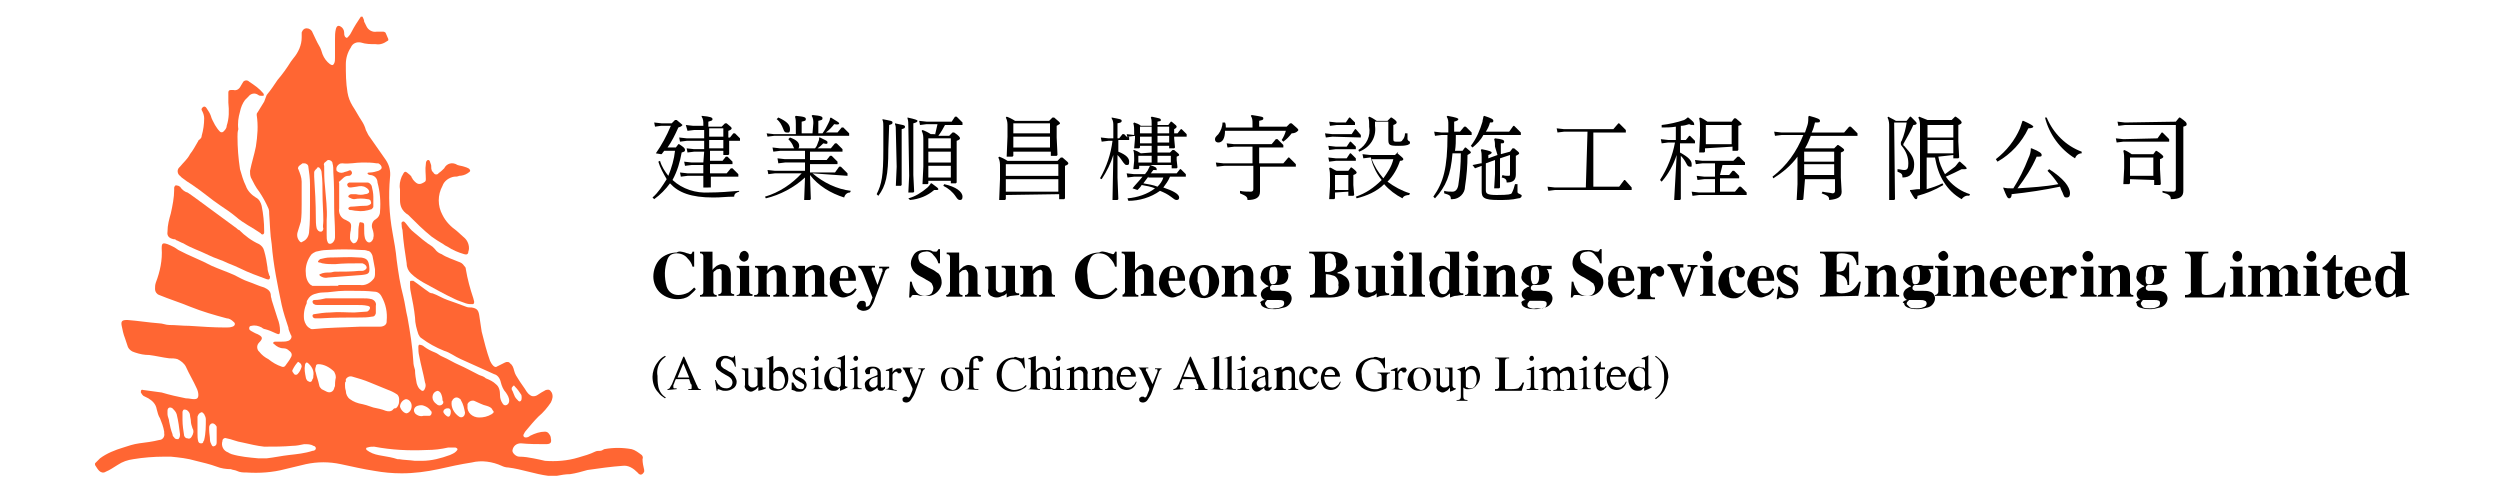 <?xml version="1.0" encoding="utf-8"?>
<!-- Generator: Adobe Illustrator 24.3.0, SVG Export Plug-In . SVG Version: 6.00 Build 0)  -->
<svg version="1.1" id="Layer_1" xmlns="http://www.w3.org/2000/svg" xmlns:xlink="http://www.w3.org/1999/xlink" x="0px" y="0px"
	 viewBox="0 0 300 60" style="enable-background:new 0 0 300 60;" xml:space="preserve">
<style type="text/css">
	.st0{fill:#FF6633;}
</style>
<path class="st0" d="M43.5,2c0.1,0.2,0.2,0.4,0.2,0.6C43.8,2.8,43.9,3,44,3.2c0.2,0.4,0.7,0.7,1.2,0.6c0.3,0,0.5,0,0.8,0
	c0.1,0,0.3,0.1,0.3,0.2l0.3,0.7c0,0.1,0,0.2-0.1,0.2c-0.4,0.3-0.9,0.5-1.4,0.4c-0.6,0-1.2,0-1.8-0.2c-0.5-0.1-1,0.1-1.2,0.6
	c-0.4,0.6-0.6,1.3-0.6,2c0,1.1,0,2.2,0.2,3.4c0.1,0.6,0.3,1.1,0.6,1.6c0.4,0.6,0.7,1.2,1.1,1.8c0.2,0.3,0.4,0.7,0.5,1.1
	c0.1,0.2,0.2,0.4,0.3,0.6c0.7,1,1.4,2,2.1,3c0.4,0.6,0.6,1.3,0.5,2.1c-0.2,2.2-0.1,4.4,0.3,6.6c0.2,1.1,0.4,2.2,0.5,3.3
	c0.2,1.5,0.4,2.9,0.8,4.4c0.2,0.8,0.3,1.7,0.5,2.5c0.3,1.7,0.6,3.5,0.7,5.3c0,0.3,0.1,0.7,0.2,1c0,0.5,0.1,1.1,0.2,1.6
	c0.1,0.3,0.2,0.6,0.5,0.8c0.2,0.2,0.4,0.1,0.5-0.2c0.1-0.2,0.1-0.5,0-0.7c-0.2-1.1-0.5-2.1-0.7-3.2c-0.1-0.4-0.1-0.7-0.1-1.1
	c0-0.2,0.1-0.3,0.3-0.2c0.1,0,0.3,0.1,0.4,0.2c0.4,0.3,0.8,0.5,1.3,0.7c0.3,0.1,0.6,0.4,0.9,0.5c0.7,0.3,1.3,0.7,2,1
	s1.6,0.8,2.4,1.2c0.3,0.1,0.6,0.2,0.8,0.4c0.5,0.2,0.9,0.4,1.2,0.7c0.4,0.3,0.5,0.8,0.5,1.3c0,0.4,0.1,0.7,0.3,1
	c0.1,0.2,0.3,0.3,0.5,0.2c0.2-0.1,0.3-0.3,0.3-0.5c0-0.4-0.2-0.7-0.4-1c-0.3-0.3-0.5-0.8-0.6-1.2c-0.1-0.5-0.4-0.9-0.8-1
	c-1.3-0.6-2.7-1.2-4-1.8c-0.7-0.3-1.3-0.8-2-1c-1-0.4-1.9-0.9-2.7-1.5c-0.2-0.1-0.3-0.3-0.4-0.5c-0.2-0.6-0.4-1.3-0.4-2
	c-0.1-1-0.3-2-0.5-3c-0.1-0.4-0.1-0.8-0.1-1.2c0-0.1,0-0.2,0.1-0.2c0.1,0,0.2,0,0.3,0c0.6,0.4,1.2,0.9,1.8,1.3
	c0.1,0.1,0.3,0.2,0.5,0.2c0.6,0.2,1.2,0.6,1.8,0.8s1.4,0.5,2.2,0.8c0.2,0.1,0.5,0.1,0.7,0.1c0.6,0.1,0.8,0.3,0.9,0.9
	c0.1,0.7,0.2,1.3,0.3,2c0.3,1.2,0.6,2.4,1,3.5c0.1,0.2,0.2,0.4,0.4,0.6c0.1,0.1,0.3,0.2,0.4,0.1l1-0.5c0.2-0.1,0.5-0.1,0.6,0.1
	c0.3,0.2,0.4,0.5,0.5,0.9c0.1,0.4,0.3,0.7,0.5,1c0.3,0.5,0.7,1,1,1.5c0.1,0.1,0.2,0.3,0.4,0.4c0.2,0.2,0.6,0.2,0.9,0
	c0.3-0.2,0.6-0.4,1-0.6c0.4-0.1,0.5,0,0.7,0.3c0.2,0.4,0.1,0.8-0.1,1.2c-0.4,0.6-0.9,1.2-1.5,1.7c-0.5,0.5-1,1.1-1.5,1.7
	c-0.1,0.1-0.2,0.3-0.3,0.5c0,0.2,0.1,0.3,0.3,0.3c0.2,0,0.4-0.1,0.5-0.2c0.6-0.3,1.2-0.5,1.8-0.5c0.2,0,0.4,0.1,0.5,0.3
	c0.1,0.1,0.2,0.3,0.2,0.5c0.1,0.5,0,0.7-0.6,0.7c-1,0-2,0-3-0.1c-0.5,0-0.9,0.3-1,0.8c-0.1,0.3,0.4,0.8,0.8,0.8
	c0.6,0,1.2,0.1,1.7,0.2c0.5,0.1,1,0.2,1.4,0.3c1.3,0.1,2.7,0,4-0.4c0.7-0.2,1.4-0.4,2-0.7c0.2-0.1,0.4-0.1,0.6-0.1
	c0.2,0,0.3-0.1,0.5-0.2c1.1-0.2,2.2-0.2,3.3,0c0.4,0.1,0.8,0.4,1.2,0.7c0.1,0.1,0.2,0.3,0.1,0.5c0,0.4,0.1,0.9,0.2,1.3v0.2
	c-0.2,0.4-0.5,0.5-0.8,0.1v0c-0.5-0.5-1.1-0.9-1.8-0.8c-1.4,0.1-2.8,0.3-4.2,0.5c-0.7,0.2-1.4,0.4-2.1,0.5c-0.5,0-1.1,0.1-1.6,0.2
	h-1c-0.8-0.1-1.6-0.3-2.4-0.5c-0.8-0.2-1.6-0.4-2.4-0.5c-0.3,0-0.6-0.1-0.8-0.2c-1.1-0.5-2.4-0.7-3.6-0.4c-1.3,0.2-2.7,0.5-4,0.8
	c-1.4,0.3-2.9,0.5-4.4,0.5c-1.1,0-2.2-0.1-3.3-0.3c-1.3-0.2-2.6-0.5-4-0.8c-1.4-0.3-2.8-0.3-4.2,0c-0.8,0.2-1.7,0.4-2.5,0.6
	c-1.5,0.4-3.1,0.5-4.6,0.4c-0.4,0-0.8,0-1.2-0.2c-0.2-0.1-0.5-0.1-0.7-0.2c-0.6,0-1.2-0.1-1.7-0.3c-0.8-0.3-1.7-0.5-2.5-0.7
	c-1-0.3-2-0.4-3-0.5h-0.8c-1.2,0-2.5,0.1-3.7,0.3c-0.7,0.1-1.3,0.3-1.9,0.7c-0.5,0.3-0.9,0.6-1.4,0.8c-0.3,0.2-0.6,0.1-0.8-0.1
	c-0.2-0.2-0.3-0.4-0.5-0.7v-0.2c0.2-0.2,0.4-0.4,0.6-0.6c0.8-0.6,1.8-1,2.8-1.3c0.6-0.2,1.2-0.4,1.9-0.5c0.8-0.1,1.6-0.2,2.4-0.4
	c0.4,0,0.7-0.4,0.6-0.8c0-0.1,0-0.1,0-0.2c-0.1-0.6-0.3-1.1-0.5-1.6c-0.2-0.3-0.3-0.7-0.4-1.1c-0.1-0.6-0.5-1-1-1.3l-0.6-0.3
	c-0.1-0.1-0.2-0.2-0.3-0.4c0-0.2,0-0.4,0.3-0.3c0.7,0.1,1.5,0.2,2.2,0.3c1,0.3,1.9,0.5,2.9,0.7c0.4,0,0.7,0.1,1,0.1s0.5-0.1,0.5-0.5
	c0-0.3-0.1-0.6-0.2-0.8c-0.4-0.9-0.9-1.7-1.3-2.6c-0.2-0.4-0.6-0.7-1-0.9c-0.3-0.1-0.7-0.1-1-0.1c-0.8-0.1-1.6-0.3-2.4-0.4
	c-0.6,0-1.1-0.1-1.7-0.3c-0.4-0.1-0.8-0.4-0.9-0.8c-0.1-0.3-0.2-0.6-0.3-0.9c-0.2-0.5-0.3-1-0.4-1.5c-0.1-0.5,0-0.7,0.6-0.7h0.1
	c1.3,0.1,2.5,0.3,3.8,0.4c0.4,0,0.8,0.2,1.2,0.2c0.8,0,1.6,0.1,2.4,0.1c1.5,0.1,2.9,0.2,4.4,0.2c0.3,0,0.5,0,0.8-0.1
	c0.3-0.1,0.4-0.4,0.1-0.6c-0.2-0.2-0.5-0.4-0.8-0.4c-1.5-0.4-2.9-0.8-4.4-1.4c-1.2-0.5-2.5-0.9-3.7-1.4c-0.3-0.1-0.5-0.4-0.5-0.7
	c0-0.3,0-0.5,0.1-0.8c0.5-1.3,0.8-2.7,0.7-4.1c0-0.6,0.1-0.7,0.7-0.5c0.5,0.2,0.9,0.4,1.3,0.7c1.3,0.7,2.7,1.2,4,1.9
	c0.9,0.4,1.8,0.7,2.7,1.1c0.6,0.3,1.1,0.6,1.7,0.8s1.2,0.5,1.9,0.7c0.4,0.2,0.8,0.4,0.8,1c0,0.2,0.1,0.3,0.1,0.5
	c0.2,0.7,0.5,1.5,0.7,2.2c0.2,0.5,0.3,1,0.3,1.5c0,0.4-0.1,0.5-0.5,0.3c-0.4-0.2-0.9-0.4-1.3-0.5c-0.1,0-0.3-0.1-0.4-0.2
	c-0.4-0.2-0.8-0.3-1.2-0.2c-0.2,0-0.3,0.1-0.3,0.3c0,0.2,0.1,0.2,0.2,0.3c0.2,0.1,0.5,0.3,0.8,0.4c0.6,0.3,0.7,0.5,0.2,1
	c-0.3,0.3-0.3,0.7-0.1,1c0,0,0.1,0.1,0.1,0.1c0.3,0.4,0.7,0.7,1.1,0.9c0.5,0.4,1,0.7,1.6,0.9c0.2,0.1,0.4,0,0.5-0.2
	c0.2-0.3,0.4-0.5,0.6-0.9c0.2-0.3,0.1-0.6-0.2-0.8c-0.2-0.2-0.4-0.3-0.7-0.3c-0.4,0-0.8-0.2-1.1-0.5c-0.1-0.1-0.2-0.1-0.1-0.2
	s0.2-0.1,0.2-0.1l0.8,0c0.3,0,0.5,0,0.8-0.1c0.3-0.1,0.5-0.5,0.3-0.7c-0.1-0.3-0.3-0.6-0.3-0.9c-0.3-0.9-0.6-1.8-0.8-2.7
	c-0.5-2.4-1-4.8-1.2-7.3c-0.2-1.2-0.2-2.4-0.3-3.6c0-0.2,0-0.5-0.1-0.7c-0.3-0.7-0.7-1.4-1.1-2c-0.4-0.5-0.7-1.1-1-1.7
	c-0.1-0.3-0.1-0.5-0.1-0.8c0.2-1,0.5-1.9,0.7-2.9c0.2-1.3,0.3-2.5,0.1-3.8c0-0.1,0-0.2,0.1-0.3l0.8-1.3c0.1-0.2,0.2-0.6,0.3-0.8
	c0.5-0.6,0.9-1.2,1.3-1.8c0.6-0.7,1.1-1.4,1.6-2.2c0.1-0.1,0.2-0.3,0.3-0.4c0.6-0.7,1-1.6,1-2.5c0-0.2,0-0.4,0-0.6
	c0.1-0.3,0.3-0.5,0.6-0.5c0.3,0,0.6,0.2,0.7,0.5C37.8,4.5,38,5,38.3,5.5c0.2,0.3,0.3,0.7,0.4,1c0.2,0.5,0.5,0.9,0.9,1.2
	c0.3,0.2,0.4,0.1,0.5-0.1c0.1-0.2,0.1-0.4,0.1-0.7c0-0.7,0-1.5,0-2.2c0-0.4,0-0.8,0.1-1.2s0.3-0.5,0.6-0.3c0.2,0.1,0.4,0.4,0.4,0.7
	c0,0.2,0,0.3,0.1,0.5c0.1,0.1,0.2,0.2,0.3,0.1C42,4.2,42.1,4,42.2,3.8c0.3-0.6,0.7-1.2,1.1-1.8H43.5z M43.7,27.5
	c0,0.4,0,0.7,0.1,1.1c0.1,0.3,0.3,0.5,0.5,0.5s0.4-0.2,0.5-0.5c0,0,0,0,0-0.1c0.1-0.3,0-0.7-0.1-1c-0.2-0.5,0-1,0.4-1.2
	c0.3-0.2,0.5-0.5,0.5-0.9c0.1-1.2,0-2.4-0.3-3.5c0-0.5-0.4-0.9-0.9-0.9c-0.1,0-0.3-0.1-0.3-0.2s0.2-0.1,0.3-0.1c0.3,0,0.7-0.1,1-0.2
	c0.2-0.1,0.4-0.2,0.4-0.4s-0.2-0.4-0.4-0.5c0,0-0.1,0-0.2,0c-0.6-0.1-1.1-0.1-1.7-0.1c-0.8,0-1.6,0.2-2.4,0.1c-0.1,0-0.3,0-0.4,0.1
	c-0.3,0.2-0.4,0.5-0.3,0.8c0.2,0.2,0.5,0.3,0.8,0.2c0.2-0.1,0.4-0.1,0.6-0.2s0.3-0.1,0.4,0.1s0,0.3-0.1,0.4
	c-0.1,0.1-0.2,0.1-0.3,0.1c-0.5,0-0.7,0.4-1.1,0.7c-0.1,0,0,0.1,0,0.2c0,1,0,2,0,3c-0.1,0.6,0.2,1.2,0.8,1.4
	c0.6,0.3,0.7,0.4,0.6,1.1c0,0,0,0.1,0,0.1C42,28,42,28.3,42,28.6c0,0.2,0.2,0.5,0.4,0.6c0.2,0,0.4-0.1,0.5-0.4
	c0.1-0.2,0.1-0.5,0.1-0.7c0-0.4,0-0.8,0.1-1.2c0-0.2,0.1-0.3,0.3-0.2c0.2,0,0.3,0.1,0.3,0.3c0,0,0,0,0,0
	C43.7,27.1,43.7,27.3,43.7,27.5z M42.5,34.9h-1.2c-0.9,0-1.7,0.2-2.6,0.2c-0.3,0-0.7,0.1-1,0.2c-0.3,0.1-0.6,0.3-0.8,0.7
	c-0.1,0.1-0.1,0.3-0.1,0.4c-0.3,0.6-0.4,1.4-0.3,2c0.1,0.4,0.3,0.8,0.7,1c0.1,0.1,0.2,0.1,0.3,0.1c1.9-0.2,3.8-0.2,5.7-0.3
	c0.8,0,1.6,0,2.4,0c0.4,0,0.8-0.2,0.8-0.6c0,0,0-0.1,0-0.1c0.1-1-0.1-2-0.6-2.9c-0.2-0.4-0.5-0.6-0.9-0.6
	C44,34.9,43.3,34.9,42.5,34.9z M40.6,34.3v-0.1c0.9,0,1.7,0,2.6,0c0.6,0.1,1.2-0.2,1.6-0.7C45,33.3,45,33,45,32.8c0-0.2,0-0.3,0-0.5
	c-0.1-0.5-0.2-1.1-0.3-1.6c-0.1-0.3-0.3-0.6-0.6-0.6c-0.2-0.1-0.5-0.1-0.7-0.1c-1.4-0.1-2.8-0.1-4.2,0c-0.4,0-0.9,0.1-1.3,0.2
	c-0.2,0.1-0.4,0.2-0.5,0.3c-0.5,0.6-0.8,1.5-0.7,2.3c0,0.5,0.2,1.1,0.6,1.4c0.1,0,0.1,0.1,0.2,0.1L40.6,34.3z M41.4,46.1L41.4,46.1
	c0,0.3,0,0.5,0.1,0.8c0,0.4,0.2,0.8,0.5,1c0.4,0.3,0.9,0.5,1.5,0.6c0.1,0,0.3,0.1,0.4,0.1c0.3,0.1,0.6,0.2,0.9,0.3
	c0.5,0.1,1,0.2,1.5,0.4c0.3,0.1,0.7,0.1,0.9-0.2c0.1-0.1,0.1-0.1,0.2-0.1c0.2,0,0.3-0.2,0.4-0.4c0.1-0.2,0.1-0.5,0.1-0.7
	c0-0.2-0.1-0.5-0.3-0.6c-0.3-0.2-0.7-0.4-1-0.5c-0.7-0.3-1.5-0.6-2.2-0.9c-0.7-0.3-1.4-0.5-2.1-0.7c-0.3-0.1-0.6,0-0.8,0.3
	c0,0.1,0,0.2,0,0.3C41.4,45.8,41.4,46,41.4,46.1z M31,55h1c0.9-0.1,1.8-0.3,2.7-0.4s1.9-0.2,2.8-0.5c0.2,0,0.4-0.1,0.4-0.3
	s-0.2-0.3-0.3-0.3c-0.3-0.2-0.7-0.2-1.1-0.2c-0.5,0.1-0.9,0.2-1.4,0.2c-1.1,0.1-2.2,0.1-3.4,0.1c-0.9-0.1-1.7-0.3-2.6-0.5
	c-0.7-0.1-1.3-0.4-1.9-0.5c-0.2-0.1-0.4,0-0.5,0.2c0,0,0,0.1,0,0.1c-0.2,0.6,0.1,1.2,0.7,1.4c0.1,0.1,0.2,0.1,0.4,0.2
	C28.8,54.8,29.9,54.9,31,55z M49.8,55.3l0.8,0c1.2,0,2.3-0.3,3.4-0.7c0.2-0.1,0.5-0.2,0.7-0.4c0.1-0.1,0.2-0.2,0.2-0.3
	c0-0.1-0.2-0.2-0.3-0.2c-0.3,0-0.5,0-0.8,0c-0.9,0.2-1.7,0.3-2.6,0.3c-2.1,0.1-4.2,0-6.3-0.4c-0.3,0-0.5,0-0.8,0.1
	c-0.2,0-0.2,0.2-0.1,0.3l0.3,0.2c0.5,0.3,1,0.4,1.6,0.5c0.6,0.1,1.2,0.2,1.8,0.4h0.2C48.4,55.2,49.1,55.2,49.8,55.3L49.8,55.3z
	 M39.2,26.4c0,0.7,0,1.2,0,1.8c0,0.3,0,0.6,0.1,0.8c0.1,0.3,0.3,0.3,0.5,0.2c0.2-0.1,0.4-0.4,0.4-0.7c0-0.2,0-0.4,0-0.6
	c0-1-0.1-2-0.1-3c0-1.4,0-2.8-0.1-4.2c0-0.4,0-0.8-0.1-1.1c0-0.2-0.2-0.4-0.5-0.4c-0.1,0-0.2,0.1-0.3,0.2c-0.2,0.1-0.3,0.3-0.2,0.5
	c0,0.8,0,1.6,0.1,2.5C39.1,23.7,39.3,25.1,39.2,26.4z M37.2,24.6c0-0.8,0-1.6,0-2.5c0-0.7-0.1-1.4-0.2-2.1c0-0.2-0.2-0.4-0.5-0.4
	c-0.1,0-0.1,0-0.2,0c-0.1,0.1-0.3,0.2-0.4,0.3c-0.1,0.1-0.2,0.3-0.1,0.4c0.2,0.5,0.4,1,0.4,1.5c0,0.9,0,1.8,0,2.7
	c0,0.7,0,1.4-0.1,2.1c-0.1,0.4-0.3,0.9-0.4,1.3c-0.1,0.4,0,0.8,0.3,1.1c0.1,0.1,0.2,0.1,0.3,0c0.5-0.2,0.8-0.7,0.8-1.3
	C37.2,26.8,37.2,25.7,37.2,24.6L37.2,24.6z M38.8,26.5c0-1.1-0.1-2.2-0.1-3.3c0-0.8,0-1.6-0.1-2.4c0-0.3-0.1-0.5-0.3-0.7
	c-0.1,0-0.2-0.1-0.2,0s-0.4,0.3-0.4,0.6s0,0.4,0,0.5c0.1,1.6,0.2,3.2,0.2,4.9c0,0.4,0,0.9,0.1,1.3c0.1,0.2,0.2,0.4,0.5,0.4
	c0.2,0,0.3-0.2,0.3-0.4C38.7,27.2,38.8,26.9,38.8,26.5L38.8,26.5z M40.3,45.3c0-0.3-0.1-0.5-0.2-0.7c-0.5-0.5-1.2-0.9-1.9-0.9
	c-0.2,0-0.3,0.1-0.3,0.3c-0.1,0.2-0.1,0.5,0,0.7c0.1,0.5,0.3,1,0.4,1.5c0,0.2,0.2,0.4,0.3,0.5c0.2,0.1,0.4,0.2,0.6,0.3
	c0.4,0.2,0.8,0,0.9-0.4c0-0.1,0.1-0.2,0.1-0.3C40.2,46.1,40.2,45.7,40.3,45.3z M57.5,50.1c0.5,0,1-0.1,1.5-0.4
	c0.3-0.2,0.3-0.3,0.1-0.5c-0.1-0.3-0.4-0.4-0.7-0.5c-0.5-0.1-1-0.4-1.5-0.6c-0.3-0.1-0.7,0.1-0.8,0.4c0,0.1,0,0.1,0,0.2
	C56,49.5,56.7,50.1,57.5,50.1z M21.6,52.1c-0.1-0.8-0.2-1.6-0.4-2.4c-0.1-0.3-0.3-0.5-0.5-0.7c-0.3-0.2-0.6-0.1-0.6,0.3
	c0,0.1,0,0.2,0,0.4c0,0.3,0.2,0.6,0.2,0.9c0.1,0.5,0.2,1,0.4,1.5c0,0.2,0.1,0.3,0.2,0.4c0.1,0.2,0.3,0.2,0.5,0.2
	C21.6,52.5,21.6,52.3,21.6,52.1L21.6,52.1z M21.9,50.4c0,0.6,0.1,1.3,0.2,1.9c0.1,0.2,0.2,0.3,0.4,0.3c0.2,0.1,0.4,0,0.5-0.2
	c0.2-0.3,0.3-0.7,0.1-1c-0.1-0.3-0.2-0.6-0.2-0.9c0-0.2-0.1-0.5-0.1-0.7c0-0.2-0.2-0.5-0.4-0.6c-0.3-0.1-0.4-0.1-0.5,0.2
	C21.9,49.7,21.9,50.1,21.9,50.4L21.9,50.4z M23.7,51L23.7,51c0,0.3,0,0.6,0,1c0,0.3,0,0.7,0.1,1c0.1,0.2,0.2,0.2,0.4,0.2
	c0.1,0,0.2-0.1,0.2-0.2c0-0.1,0.1-0.1,0.1-0.2c0.2-0.8,0.2-1.7,0.2-2.5c0-0.2-0.1-0.4-0.2-0.6c-0.1-0.1-0.2-0.3-0.4-0.2
	c-0.2,0.1-0.3,0.2-0.4,0.5c0,0.1,0,0.2,0,0.3L23.7,51z M55.8,49.5c-0.1-0.5-0.2-1-0.5-1.5c0-0.1-0.1-0.1-0.2-0.2
	c-0.3-0.2-0.6-0.1-0.8,0.2c0,0.1-0.1,0.1-0.1,0.2c-0.1,0.7,0.3,1.4,0.9,1.8C55.4,50.2,55.8,50,55.8,49.5z M50.8,49.9
	c0.2,0,0.5,0,0.7,0c0.2,0,0.3-0.2,0.3-0.4c0-0.1,0-0.1-0.1-0.2c-0.2-0.3-0.5-0.5-0.8-0.6c-0.2-0.1-0.5-0.1-0.8,0
	c-0.3,0.1-0.5,0.4-0.4,0.7c0,0.1,0.1,0.1,0.1,0.2C50.1,49.9,50.5,50,50.8,49.9L50.8,49.9z M26,52.2c0-0.3,0-0.7,0-1
	c-0.1-0.2-0.3-0.4-0.5-0.4c-0.2,0-0.4,0.2-0.4,0.5c0,0.1,0,0.2,0,0.3c0,0.4,0.1,0.8,0.1,1.2c0,0.2,0.1,0.4,0.2,0.6
	c0.1,0.2,0.2,0.2,0.4,0.1c0.2-0.1,0.2-0.3,0.2-0.5C26,52.7,26,52.5,26,52.2z M37.6,45.1c0.1-0.5-0.1-1-0.5-1.4
	c-0.1-0.1-0.2-0.2-0.3-0.2s-0.2,0.2-0.2,0.3c-0.1,0.5,0,1,0.1,1.5c0,0.1,0.1,0.3,0.2,0.4c0.3,0.2,0.5,0.2,0.6-0.2
	C37.6,45.4,37.6,45.3,37.6,45.1z M49.4,48.7c0-0.4-0.3-0.8-0.7-0.8c0,0,0,0,0,0c-0.4,0.1-0.7,0.5-0.7,0.9c0.1,0.4,0.5,0.8,0.8,0.8
	C49.2,49.5,49.4,49.1,49.4,48.7z M53.1,48c0-0.3-0.1-0.6-0.2-0.8c-0.1-0.2-0.3-0.3-0.4-0.3c-0.4,0.1-0.6,0.4-0.6,0.8
	c0,0.3,0.2,0.6,0.5,0.8c0.2,0.2,0.5,0.2,0.7,0c0.1-0.1,0.1-0.2,0.1-0.3C53.1,48.1,53.1,48,53.1,48z M62.6,47.7c0-0.1,0-0.3-0.1-0.4
	c-0.2-0.3-0.4-0.6-0.7-0.9c-0.1-0.1-0.1-0.2-0.2-0.1c-0.1,0.1-0.2,0.2-0.2,0.3c0,0.1,0,0.2,0.1,0.3c0.1,0.2,0.1,0.3,0.2,0.5
	c0.1,0.3,0.3,0.5,0.5,0.7c0.1,0.1,0.2,0.1,0.3,0C62.6,48,62.6,47.8,62.6,47.7L62.6,47.7z M36.2,44c0-0.2-0.1-0.4-0.3-0.5
	c-0.1-0.1-0.2-0.1-0.2,0c0,0,0,0,0,0c-0.2,0.2-0.4,0.5-0.6,0.9c-0.1,0.2,0.1,0.3,0.2,0.5c0.1,0.1,0.3,0.1,0.4,0
	C36,44.6,36.1,44.3,36.2,44z M54.1,49.4c0-0.2-0.1-0.4-0.3-0.4c0,0,0,0-0.1,0c-0.3,0-0.5,0.2-0.5,0.4s0.4,0.6,0.6,0.6
	S54.1,49.7,54.1,49.4L54.1,49.4z"/>
<path class="st0" d="M48,22.7c-0.1-0.5,0-1,0.2-1.5c0.4-0.8,0.4-0.7,1-0.2c0.1,0.1,0.2,0.2,0.2,0.3c0.1,0.1,0.1,0.2,0.2,0.3
	c0.5,0.6,0.8,0.6,1.4,0.2c0.1-0.1,0.1-0.2,0.1-0.3c0-0.6-0.1-1.2,0-1.8c0-0.3,0.1-0.5,0.3-0.5s0.2,0.3,0.3,0.5s0,0.5,0.1,0.7
	c0,0.1,0.1,0.2,0.2,0.3c0.1,0.2,0.3,0.3,0.5,0.2c0,0,0.1,0,0.1-0.1c0.3-0.2,0.5-0.4,0.7-0.6c0.3-0.6,1-0.8,1.6-0.4
	c0.3,0.1,0.5,0.1,0.8,0.2l0.3,0.1c0.2,0.1,0.3,0.1,0.4,0.3s-0.2,0.3-0.3,0.4c-0.3,0.2-0.7,0.3-1,0.3c-0.2,0.1-0.4,0.1-0.6,0.1
	c-0.6,0.1-1.2,0.5-1.4,1.1c-0.6,1.1-0.6,2.4,0,3.5c0.4,0.8,1,1.4,1.7,1.9c0.3,0.3,0.7,0.6,1,0.9c0.4,0.4,0.6,1.1,0.4,1.6
	c0,0.3-0.2,0.4-0.5,0.3c-0.7-0.2-1.4-0.5-2-0.9c-0.2-0.1-0.4-0.2-0.5-0.3c-0.5-0.3-1-0.6-1.4-0.9c-1-0.8-1.9-1.7-2.8-2.6
	C48.2,25.3,48,24.7,48,24V22.7z"/>
<path class="st0" d="M48.2,27c0-0.1-0.1-0.3,0.1-0.4s0.3,0.1,0.4,0.2c0.3,0.4,0.6,0.8,1,1.1c0.7,0.6,1.4,1.2,2.2,1.7
	c0.1,0.1,0.2,0.2,0.3,0.3c0.2,0.3,0.5,0.5,0.8,0.6c0.6,0.4,1.3,0.6,2,0.9c0.3,0.1,0.5,0.2,0.7,0.5c0.1,0.1,0.2,0.2,0.2,0.4
	c0.2,1.2,0.5,2.3,0.9,3.5c0,0.1,0.1,0.3,0.1,0.4s0,0.3-0.2,0.3c-0.3,0-0.5,0-0.8-0.1c-0.5-0.2-0.9-0.3-1.3-0.5
	c-1.3-0.6-2.5-1.3-3.8-2c-0.5-0.3-1-0.6-1.5-1.1c-0.3-0.3-0.5-0.7-0.5-1.2c-0.2-1.3-0.4-2.6-0.5-4C48.2,27.3,48.2,27.1,48.2,27z"/>
<path class="st0" d="M28.5,16.4c0,1.3,0.1,2.6,0.3,3.9c0.2,0.7,0.4,1.4,0.7,2c0.2,0.6,0.7,1.1,1.2,1.4c0.4,0.2,0.6,0.6,0.7,1
	c0.2,1,0.3,2,0.3,3c0,0.1,0,0.2,0,0.2c0,0.2-0.2,0.3-0.3,0.2c0,0-0.1,0-0.1-0.1c-1-0.7-2.1-1.2-3-2c-0.6-0.5-1.2-0.9-1.8-1.3
	c-1.2-0.8-2.2-1.7-3.4-2.5c-0.5-0.3-0.9-0.6-1.3-0.9l-0.2-0.2c-0.3-0.2-0.4-0.7-0.1-1c0,0,0.1-0.1,0.1-0.1c0.4-0.5,0.9-0.9,1.2-1.5
	c0.4-0.5,0.7-1.1,1-1.6c0-0.1,0.1-0.1,0.2-0.2c0.1-0.1,0.2-0.2,0.2-0.4c0.2-0.7,0.3-1.4,0.3-2.1c0-0.3-0.1-0.6-0.2-0.8
	c-0.1-0.2-0.2-0.3,0-0.5s0.4-0.1,0.5,0.1c0.2,0.3,0.4,0.6,0.5,0.9c0.1,0.4,0.3,0.7,0.5,1.1c0.2,0.3,0.3,0.5,0.6,0.8
	c0.1,0.1,0.3,0.1,0.4,0c0,0,0,0,0,0c0.2-0.2,0.4-0.4,0.4-0.7c0.3-0.9,0.3-1.8,0.2-2.8c0-0.4,0-0.8,0-1.2c0-0.2,0.1-0.3,0.3-0.3
	c0,0,0.1,0,0.1,0H28c0.4,0.1,0.7-0.1,0.9-0.5c0.1-0.2,0.2-0.3,0.3-0.5c0.2-0.2,0.5-0.2,0.7,0c0,0,0,0,0,0c0.6,0.4,1.2,0.8,1.7,1.4
	c0.1,0.2,0.1,0.3-0.1,0.3c-0.2,0-0.4,0-0.5-0.1c-0.4-0.3-0.9-0.2-1.2,0.2l-0.4,0.4c-0.3,0.4-0.5,0.9-0.6,1.4
	c-0.2,0.7-0.3,1.4-0.2,2.1C28.5,15.8,28.5,16.1,28.5,16.4z"/>
<path class="st0" d="M20.1,27.8c0-0.8,0.2-1.5,0.4-2.2c0.2-0.9,0.4-1.9,0.4-2.8c0-0.1,0-0.2,0-0.3c0.1-0.3,0.2-0.3,0.5-0.2
	c0.1,0,0.1,0.1,0.2,0.1c0.2,0.3,0.5,0.6,0.9,0.7c0.3,0.2,0.6,0.4,1,0.7l4.9,3.6c0.1,0.1,0.2,0.2,0.3,0.2c0.7,0.7,1.5,1.3,2.4,1.7
	c0.3,0.2,0.5,0.4,0.6,0.8c0.2,0.7,0.3,1.3,0.4,2c0,0.3,0.1,0.6,0.2,0.9c0,0.1,0.1,0.1,0.1,0.2c0,0.3-0.1,0.4-0.4,0.3
	c-1.1-0.4-2.2-0.8-3.2-1.3c-0.4-0.2-0.9-0.4-1.4-0.6c-0.8-0.4-1.6-0.6-2.4-1c-1-0.5-2-0.8-3-1.4c-0.3-0.1-0.6-0.3-0.9-0.4
	c0-0.1-0.2-0.1-0.3-0.1C20.4,28.6,20,28.4,20.1,27.8z"/>
<path class="st0" d="M43.1,21.9l1,0c0.2,0,0.4,0.2,0.5,0.4c0.1,0.4,0.2,0.9,0.2,1.3c0,0.4,0,0.8,0,1.2c0,0.1-0.1,0.2-0.2,0.3
	c-0.6,0.2-1.2,0.3-1.8,0.2c-0.3,0-0.5-0.1-0.8-0.1c-0.1,0-0.2-0.1-0.2-0.2s0.2-0.2,0.3-0.2c0.5,0,1-0.1,1.6-0.1c0.2,0,0.4,0,0.6-0.1
	c0.2-0.1,0.3-0.2,0.2-0.4c0-0.2-0.2-0.3-0.4-0.3c-0.5-0.1-1.1-0.1-1.6,0c-0.2,0-0.4-0.1-0.6-0.2c-0.2-0.1-0.1-0.3,0.2-0.4
	c0.2,0,0.4,0,0.6,0c0.4,0.1,0.8,0.1,1.1,0c0.2,0,0.5-0.1,0.5-0.3s-0.2-0.4-0.4-0.5c-0.3-0.2-0.7-0.2-1.1-0.1l-0.7,0.1
	c-0.2,0-0.3,0-0.4-0.2c-0.1-0.2,0-0.3,0.2-0.4C42.3,21.9,42.7,21.9,43.1,21.9z"/>
<path class="st0" d="M41.3,36.6c-1,0-2.1,0-3.2,0c-0.1,0-0.3,0-0.4-0.1c-0.1,0-0.2-0.2-0.2-0.3c0-0.1,0.1-0.2,0.2-0.2
	c0.5,0,1-0.1,1.4-0.2c0.5,0,1.1,0,1.6,0c1,0,1.9,0,2.8,0c0.4,0,0.7,0,1.1,0.1c0.3,0.1,0.6,0.4,0.5,0.8c0,0.3,0,0.6,0,0.9
	c-0.1,0.3-0.2,0.4-0.5,0.4c-0.5,0.1-1,0.1-1.5,0.1c-1.5,0-3,0-4.6,0.1c-0.2,0-0.5,0-0.7,0c-0.1,0-0.3-0.1-0.3-0.3s0.2-0.2,0.2-0.2
	c0.6-0.1,1.3-0.2,1.9-0.2c1-0.1,2,0,2.9,0l1.4-0.1c0.1,0,0.2,0,0.3-0.1c0.1-0.1,0.2-0.2,0.2-0.4c0-0.1-0.2-0.2-0.3-0.2
	c-0.4-0.1-0.9-0.1-1.3-0.1L41.3,36.6z"/>
<path class="st0" d="M40.2,32.6c1,0,2,0,2.9-0.1c0.1,0,0.3,0,0.4,0c0.2,0,0.5-0.2,0.5-0.4c0-0.2-0.2-0.4-0.5-0.5c-0.1,0-0.3,0-0.5,0
	c-0.9,0-1.8,0-2.8,0.1c-0.5,0-1,0-1.5-0.1c-0.1,0-0.2-0.1-0.4-0.1c-0.1,0-0.2-0.1-0.1-0.2s0.1-0.1,0.2-0.2c0.4-0.1,0.8-0.2,1.2-0.2
	c1.2,0,2.3-0.1,3.5,0h0.2c0.7,0.1,0.9,0.3,1,1c0.1,0.9,0,1-0.9,1.1l-4,0.3c-0.4,0.1-0.7,0-1-0.2c-0.1-0.1-0.1-0.2,0-0.2
	c0.4-0.2,0.8-0.2,1.2-0.2C39.8,32.7,40,32.6,40.2,32.6z"/>
<path d="M81.5,17.3c0.6,0.4,0.7,0.5,0.7,0.7s-0.1,0.2-0.4,0.3c-0.2,1.1-0.5,2.2-1.1,3.3c1.2,1.1,2.8,1.6,4.4,1.5
	c1.2,0,2.4-0.1,3.6-0.2V23c-0.3,0.1-0.6,0.2-0.6,0.6c-1,0-1.5,0.1-2.5,0.1c-2.7,0-4.2-0.6-5.2-1.7c-0.5,0.7-1.2,1.4-1.9,1.9
	l-0.2-0.2c0.7-0.6,1.2-1.4,1.7-2.2c-0.4-0.7-0.8-1.4-1-2.1l0.2-0.1c0.2,0.7,0.6,1.3,1,1.8c0.4-1,0.7-2,0.8-3h-1.3l-0.3,0.4h-0.1
	l-0.6-0.1c0.7-1,1.3-2.1,1.8-3.3h-1.2l-0.7,0.1l-0.1-0.5l0.9,0.1h1.2l0.4-0.4h0.2c0.5,0.4,0.7,0.6,0.7,0.6s-0.1,0.2-0.5,0.3
	c-0.4,0.9-0.8,1.7-1.3,2.4h1l0.3-0.4H81.5z M84.5,18.2h-1.2l-0.8,0.1l-0.1-0.5l0.9,0.1h1.2v-1h-2.1l-0.8,0.1l-0.1-0.5l0.9,0.1h2.1
	v-1h-1.2l-0.8,0.1L82.3,15l0.9,0.1h1.2v-0.2c0-0.3,0-0.6-0.2-0.9v-0.1c1.1,0.1,1.3,0.2,1.3,0.4s-0.2,0.2-0.5,0.3v0.6h1.6l0.4-0.4
	h0.2c0.5,0.4,0.6,0.5,0.6,0.6s-0.1,0.2-0.4,0.3v0.8h0.2l0.4-0.5h0.2l0.6,0.6v0.3h-1.3V17v1.5l-0.1,0.1h-0.6v-0.5h-1.6v1.2h1.5
	l0.4-0.5h0.2l0.6,0.6v0.3h-2.7v1.1h2l0.5-0.6h0.2l0.7,0.7v0.3h-3.3v1.3L85,22.5h-0.6v-1.4h-1.9l-0.8,0.1l-0.1-0.5l0.9,0.1h1.9v-1H83
	l-0.8,0.1l-0.1-0.5l0.9,0.1h1.4L84.5,18.2z M86.8,16.4v-1h-1.7v1H86.8z M85.1,17.8h1.7v-1h-1.7L85.1,17.8z"/>
<path d="M97.5,20.8c1.3,1.1,2.9,1.9,4.6,2.1l-0.1,0.2c-0.3,0-0.6,0.2-0.7,0.6c-1.6-0.5-3.1-1.4-4.1-2.7l0.1,2.9L97.2,24h-0.7
	l0.1-2.7c-1.3,1.2-3,2.1-4.7,2.5l-0.1-0.2c1.7-0.5,3.2-1.5,4.4-2.8H93l-0.8,0.1l-0.1-0.5l0.9,0.1h3.6v-1h-2.4l-0.8,0.1L93.3,19
	l0.9,0.1h2.4v-1h-3l-0.8,0.1l-0.1-0.5l0.9,0.1h1.7c0-0.1-0.1-0.1-0.1-0.2c-0.1-0.3-0.3-0.6-0.6-0.9l0.2-0.2c0.8,0.3,1.1,0.6,1.1,1
	c0,0.1,0,0.2-0.1,0.3h2c0.2-0.2,0.3-0.5,0.4-0.8c0.1-0.2,0.1-0.3,0.1-0.5l0.1,0c0.8,0.4,0.9,0.4,0.9,0.6s-0.1,0.2-0.5,0.1
	c-0.2,0.2-0.4,0.4-0.7,0.6h1.6l0.5-0.6h0.2l0.7,0.7v0.3h-3.9v1h2l0.4-0.5h0.2l0.7,0.7v0.3h-3.3v1h3l0.5-0.7h0.2l0.8,0.8v0.3
	L97.5,20.8z M97.6,14.8c0-0.3,0-0.6-0.2-0.9l0.1-0.1c1.1,0.1,1.2,0.2,1.2,0.4s-0.1,0.2-0.5,0.3V16h0.5c0.3-0.4,0.5-0.8,0.7-1.2
	c0.1-0.2,0.2-0.4,0.2-0.6l0.1-0.1c0.8,0.5,1,0.6,1,0.7s-0.1,0.2-0.6,0.1c-0.3,0.4-0.6,0.7-1,1h1.4l0.5-0.6h0.2l0.7,0.7v0.3h-9
	l-0.8,0.1L92,16l0.9,0.1h2.6v-1.2c0-0.3,0-0.6-0.1-0.9l0.1-0.1c1.1,0.1,1.2,0.2,1.2,0.4s-0.1,0.2-0.5,0.3V16h1.3L97.6,14.8z
	 M93.4,14.1c1.1,0.5,1.4,0.9,1.4,1.4s-0.2,0.4-0.4,0.4s-0.3-0.1-0.4-0.4c-0.2-0.5-0.4-0.9-0.8-1.2L93.4,14.1z"/>
<path d="M106.6,17.9c0,3.2-0.3,4.4-1.2,5.6l-0.2-0.2c0.6-1.2,0.8-2.2,0.8-5.3v-2.8c0-0.3,0-0.6-0.1-0.8v-0.1c1,0.2,1.2,0.2,1.2,0.4
	s-0.1,0.2-0.4,0.3L106.6,17.9z M107.5,15.7c0-0.3,0-0.6-0.1-0.8v-0.1c0.9,0.2,1.2,0.2,1.2,0.4s-0.1,0.2-0.4,0.3v4.4v2.3l-0.1,0.1
	h-0.6l0.1-2.3L107.5,15.7z M109,15.1c0-0.3,0-0.6-0.1-0.9v-0.1c0.9,0.2,1.2,0.3,1.2,0.4s-0.1,0.2-0.5,0.3V21l0.1,2l-0.1,0.1h-0.6
	l0.1-2L109,15.1z M109,23.8c0.8-0.2,1.6-0.7,2.3-1.3c0.1-0.1,0.3-0.3,0.4-0.5h0.1c0.7,0.5,0.8,0.6,0.8,0.7s-0.1,0.1-0.2,0.1
	c-0.1,0-0.2,0-0.3,0c-0.8,0.7-1.8,1.1-2.9,1.2L109,23.8z M112.2,16.2c0.1-0.4,0.2-0.9,0.3-1.3h-1.3l-0.8,0.1l-0.1-0.5l0.9,0.1h3
	l0.4-0.6h0.2l0.7,0.7v0.3h-2.1c-0.2,0.4-0.5,0.9-0.8,1.3h1.3l0.4-0.4h0.2c0.6,0.4,0.7,0.6,0.7,0.7s-0.1,0.2-0.4,0.3V20v1.9l-0.1,0.1
	h-0.6v-0.3h-2.7V22l-0.1,0.1h-0.6l0.1-2.1v-3.2c0-0.4,0-0.7-0.2-1.1l0.1-0.1c0.3,0.1,0.7,0.3,1,0.5H112.2z M111.4,17.8h2.7v-1.2
	h-2.7V17.8z M114.1,19.5v-1.3h-2.7v1.3H114.1z M114.1,21.3v-1.4h-2.7v1.4H114.1z M113.3,22.1c1.4,0.3,2.2,0.9,2.2,1.5
	c0,0.3-0.1,0.4-0.3,0.4s-0.3-0.1-0.5-0.4c-0.4-0.6-0.9-1-1.5-1.3L113.3,22.1z"/>
<path d="M120.7,23.4v0.5l-0.1,0.1h-0.7l0.1-2.5V20c0-0.4,0-0.7-0.2-1.1l0.1-0.1c0.3,0.1,0.7,0.3,1,0.5h6l0.4-0.4h0.2
	c0.6,0.5,0.7,0.6,0.7,0.7s-0.1,0.2-0.4,0.3v1.6v2.3l-0.1,0.1l-0.6,0v-0.6L120.7,23.4z M127,19.7h-6.3v1.4h6.3V19.7z M127,21.5h-6.3
	V23h6.3V21.5z M121.6,18.2v0.5l-0.1,0.1h-0.7l0.1-2.4v-1.2c0-0.4,0-0.7-0.2-1.1l0.1-0.1c0.3,0.1,0.7,0.3,1,0.5h4.1l0.4-0.4h0.2
	c0.6,0.5,0.7,0.6,0.7,0.7s-0.1,0.1-0.4,0.3v1.4l0.1,2.1l-0.1,0.1h-0.7v-0.5L121.6,18.2z M126,14.8h-4.4v1.2h4.4V14.8z M126,16.4
	h-4.4v1.3h4.4V16.4z"/>
<path d="M138.2,18.3v-0.8h-1.4v0.2l-0.1,0.1h-0.6l0.1-1.2v-0.3l-0.8,0.1l0.1,0.1v0.3h-1.3v1.4c1,0.4,1.3,0.8,1.3,1.2
	s-0.1,0.4-0.3,0.4s-0.2-0.1-0.4-0.3c-0.2-0.3-0.4-0.6-0.7-0.9v2.7l0.1,2.6l-0.1,0.1h-0.6l0.1-5.4c-0.3,1-0.8,2-1.4,2.9l-0.2-0.1
	c0.8-1.4,1.3-2.9,1.5-4.5h-0.5l-0.8,0.1l-0.1-0.5l0.9,0.1h0.6v-1.5c0-0.3,0-0.6-0.2-0.9v-0.1c1,0.2,1.2,0.2,1.2,0.4
	s-0.1,0.2-0.5,0.3v1.8h0.2l0.4-0.5h0.2l0.4,0.4l-0.1-0.4l0.9,0.1v-0.4c0-0.3,0-0.7-0.1-1l0.1-0.1c0.3,0.1,0.6,0.2,0.8,0.4h1.3v-0.2
	c0-0.3,0-0.6-0.1-0.8l0.1-0.1c0.9,0.2,1.1,0.2,1.1,0.4s-0.1,0.1-0.4,0.2v0.4h1.3l0.3-0.4h0.1c0.5,0.4,0.6,0.5,0.6,0.6
	s-0.1,0.2-0.3,0.3V16h0.4l0.4-0.5h0.1l0.6,0.6v0.3h-1.5v0.2l0.1,1.1l-0.1,0.1h-0.6v-0.3h-1.4v0.8h1.5l0.3-0.3h0.2
	c0.5,0.4,0.6,0.5,0.6,0.6s-0.1,0.1-0.3,0.2v0.4l0.1,0.9l-0.1,0.1h-0.6v-0.4H138c0.6,0.2,0.8,0.3,0.8,0.5s0,0.1-0.2,0.1h-0.2
	c-0.1,0.1-0.2,0.3-0.3,0.4h3.1l0.4-0.5h0.1l0.6,0.6v0.3h-1.9c-0.2,0.5-0.5,0.9-0.8,1.3c1.2,0.4,1.9,0.8,1.9,1.2
	c0,0.2-0.1,0.3-0.3,0.3c0,0,0,0,0,0c-0.2,0-0.3-0.1-0.7-0.4c-0.4-0.3-0.8-0.5-1.3-0.7c-1.1,0.8-2.5,1.2-3.8,1.2l-0.1-0.3
	c1.2-0.1,2.4-0.5,3.3-1.2c-0.5-0.2-1-0.3-1.6-0.4c-0.1,0.2-0.3,0.4-0.4,0.5l-0.1,0.1l-0.6-0.2c0.4-0.5,0.9-1,1.2-1.4h-1l-0.8,0.1
	l-0.1-0.5l0.9,0.1h1.3c0.1-0.1,0.2-0.3,0.3-0.4c0.1-0.2,0.2-0.4,0.3-0.6h-1.3v0.3l-0.1,0.1h-0.6l0.1-1V19c0-0.3,0-0.7-0.1-1h0.1
	c0.3,0.1,0.5,0.2,0.8,0.4L138.2,18.3z M136.6,19.5h1.6v-0.8h-1.6V19.5z M138.2,15.2h-1.4V16h1.4V15.2z M138.2,16.4h-1.4v0.8h1.4
	V16.4z M137.8,21.2c-0.2,0.3-0.4,0.5-0.6,0.8c0.6,0.1,1.2,0.2,1.7,0.4c0.3-0.3,0.6-0.7,0.7-1.1H137.8z M140.3,15.2h-1.4V16h1.4V15.2
	z M140.3,16.3h-1.4v0.8h1.4V16.3z M138.9,19.5h1.6v-0.8h-1.6V19.5z"/>
<path d="M147,15.7c0,0.9-0.3,1.4-0.8,1.4c-0.2,0-0.4-0.1-0.4-0.4c0,0,0,0,0,0c0-0.2,0.1-0.3,0.4-0.6c0.3-0.4,0.5-0.9,0.5-1.4h0.3
	c0.1,0.2,0.1,0.4,0.1,0.6h3.2v-0.5c0-0.3,0-0.6-0.2-0.9l0.1-0.1c1.2,0.2,1.4,0.2,1.4,0.4s-0.1,0.2-0.5,0.3v0.7h3.3l0.4-0.4h0.2
	c0.7,0.6,0.8,0.7,0.8,0.8S155.5,16,155,16c-0.3,0.4-0.6,0.7-1,1l-0.2-0.2c0.2-0.3,0.4-0.7,0.5-1.1L147,15.7z M150.3,17.6h-2.2
	l-0.8,0.1l-0.1-0.5l0.9,0.1h4.5l0.5-0.6h0.2l0.7,0.7v0.3h-2.9v1.9h2.9l0.6-0.7h0.1l0.8,0.8v0.3h-4.3V21v2c0,0.7-0.5,1-1.5,1
	c0-0.4-0.2-0.5-0.9-0.8v-0.3c0.4,0.1,0.9,0.1,1.3,0.1c0.2,0,0.3-0.1,0.3-0.3v-2.8h-3.5L146,20l-0.1-0.5l0.9,0.1h3.5L150.3,17.6z"/>
<path d="M159.9,16.4l-0.8,0.1L159,16l0.9,0.1h2.3l0.4-0.6h0.1l0.6,0.7v0.3L159.9,16.4z M162,17h0.1l0.6,0.6v0.3h-2.4l-0.8,0.1
	l-0.1-0.5l0.9,0.1h1.3L162,17z M162,18.4h0.1l0.6,0.6v0.3h-2.4l-0.8,0.1l-0.1-0.5l0.9,0.1h1.3L162,18.4z M160.2,23.1v0.7l-0.1,0.1
	h-0.6l0.1-1.5v-1.1c0-0.4,0-0.7-0.1-1.1l0.1-0.1c0.3,0.1,0.5,0.3,0.8,0.4h1.4l0.3-0.4h0.1c0.4,0.3,0.6,0.5,0.6,0.6s-0.1,0.2-0.4,0.3
	v1.2l0.1,1.2l-0.1,0.1h-0.6v-0.5L160.2,23.1z M161.9,14.1h0.1l0.6,0.6V15h-2.2l-0.8,0.1l-0.1-0.5l0.9,0.1h1.1L161.9,14.1z M161.8,21
	h-1.6v1.8h1.6V21z M167.7,18.4c0.6,0.5,0.7,0.6,0.7,0.7s-0.1,0.2-0.4,0.2c-0.3,0.9-0.8,1.8-1.5,2.5c0.8,0.6,1.7,1.1,2.7,1.4
	l-0.1,0.2c-0.3,0-0.7,0.1-0.8,0.4c-0.8-0.4-1.6-1-2.2-1.7c-0.9,0.9-2.1,1.4-3.3,1.7l-0.1-0.2c1.2-0.4,2.2-1.1,3.1-2
	c-0.4-0.5-0.7-1-0.9-1.5c-0.2-0.4-0.3-0.8-0.4-1.2h-0.1l-0.8,0.1l-0.1-0.5l0.9,0.1h3l0.4-0.4L167.7,18.4z M165,15.1
	c0.2,1.4-0.6,2.6-1.9,3.1L163,18c1-0.6,1.5-1.7,1.3-2.8V15c0-0.3,0-0.6-0.1-0.9l0.1-0.1c0.3,0.1,0.6,0.3,0.9,0.5h1.3l0.4-0.4h0.1
	c0.6,0.4,0.6,0.5,0.6,0.6s-0.1,0.2-0.4,0.3v1.7c0,0.3,0.1,0.3,0.5,0.3s0.5,0,0.6-0.2c0.2-0.2,0.3-0.5,0.3-0.8h0.3c0,0.5,0,0.6,0,0.7
	s0.1,0.1,0.1,0.2c0.1,0,0.2,0.1,0.2,0.2c0,0.2-0.1,0.2-0.3,0.3c-0.4,0.1-0.7,0.1-1.1,0.1c-1.1,0-1.2-0.1-1.2-0.8v-1.2v-0.9H165V15.1
	z M164.6,19.1c0.3,0.8,0.8,1.6,1.4,2.3c0.5-0.7,1-1.4,1.2-2.3H164.6z"/>
<path d="M174.7,16.3c0,0.6,0,1.2-0.1,1.8h0.9l0.3-0.4h0.1c0.6,0.5,0.6,0.5,0.6,0.6s-0.1,0.1-0.4,0.3c0,1.3-0.1,2.5-0.3,3.8
	c0,0.8-0.7,1.5-1.5,1.5c-0.1,0-0.2,0-0.2,0c0-0.4-0.1-0.5-0.8-0.7v-0.3c0.3,0.1,0.7,0.1,1,0.1c0.3,0,0.6-0.2,0.7-0.8
	c0.2-1.3,0.3-2.5,0.3-3.8h-1c-0.2,2.6-0.8,4-2.1,5.4l-0.2-0.2c1.2-1.7,1.7-3.4,1.7-7.4h-0.7l-0.8,0.1l-0.1-0.5l0.9,0.1h0.8v-1
	c0-0.3,0-0.6-0.2-0.9l0.1-0.1c1.1,0.2,1.3,0.3,1.3,0.4s-0.1,0.2-0.5,0.3v1.2h0.7l0.5-0.6h0.2l0.7,0.7v0.3H174.7z M181.1,15.8
	l0.5-0.7h0.1l0.8,0.8v0.3H178c-0.3,0.6-0.8,1.1-1.3,1.5l-0.2-0.2c0.7-0.9,1.1-1.9,1.4-2.9c0-0.2,0.1-0.4,0.1-0.6l0.1-0.1
	c0.9,0.3,1.1,0.4,1.1,0.6s-0.1,0.2-0.4,0.2c-0.1,0.4-0.3,0.8-0.5,1.1L181.1,15.8z M179.4,17.6c0-0.3,0-0.6-0.1-0.9l0.1-0.1
	c0.9,0.1,1.1,0.2,1.1,0.4s-0.1,0.2-0.4,0.2v1.3l1.1-0.3l0.3-0.4h0.2c0.5,0.4,0.6,0.5,0.6,0.6s-0.2,0.2-0.4,0.3v1.1v1.1
	c0,0.7-0.3,1-1.1,1c0-0.3-0.1-0.5-0.6-0.6l0.1-0.3c0.2,0.1,0.5,0.1,0.7,0.1c0.2,0,0.2,0,0.2-0.3v-2.2l-1.2,0.4v1.9v1.6l-0.1,0.1
	h-0.6l0.1-1.7v-1.7l-1.1,0.4v3.2c0,0.4,0.1,0.6,1.3,0.6c1.5,0,1.7-0.1,1.8-0.2c0.2-0.4,0.3-0.7,0.4-1.1h0.3c0,0.4,0,0.7,0,0.9
	s0.1,0.2,0.3,0.3s0.2,0.1,0.2,0.2s-0.1,0.3-0.4,0.3c-0.8,0.2-1.6,0.2-2.4,0.2c-1.8,0-2-0.3-2-1.1v-1.5v-1.5l-0.8,0.3l-0.3-0.4l1-0.2
	h0.1v-0.7c0-0.3,0-0.6-0.1-0.9l0.1-0.1c1,0.2,1.2,0.3,1.2,0.4s-0.1,0.2-0.4,0.3V19l1.1-0.4L179.4,17.6z"/>
<path d="M190.5,15.8h-2.8l-0.8,0.1l-0.1-0.5l0.9,0.1h5.9l0.6-0.7h0.1l0.8,0.8v0.3h-3.9v6.5h3.1l0.6-0.8h0.1l0.8,0.9v0.3h-9.2
	l-0.8,0.1l-0.1-0.5l0.9,0.1h3.7L190.5,15.8z"/>
<path d="M201.2,18.6c-0.4,1.2-1,2.3-1.8,3.2l-0.2-0.2c0.9-1.4,1.5-2.9,1.8-4.5h-0.8l-0.8,0.1l-0.1-0.5l0.9,0.1h0.9v-1.6
	c-0.6,0.1-1.2,0.1-1.7,0.1V15c0.9-0.1,1.8-0.3,2.7-0.6c0.2-0.1,0.3-0.2,0.4-0.3h0.1c0.6,0.5,0.7,0.6,0.7,0.8s0,0.1-0.1,0.1
	c-0.2,0-0.3,0-0.5-0.1c-0.3,0.1-0.7,0.2-1,0.2v1.7h0.6l0.4-0.5h0.1l0.6,0.6v0.3h-1.8v1.1c1.1,0.6,1.4,1,1.4,1.4S203,20,202.8,20
	s-0.3-0.1-0.4-0.3c-0.2-0.4-0.4-0.7-0.7-1v5.2l-0.1,0.1l-0.7,0L201.2,18.6z M206.4,21h1.1l0.4-0.5h0.2l0.6,0.6v0.3h-2.3V23h1.8
	l0.5-0.6h0.2l0.7,0.7v0.3h-5.7l-0.8,0.1l-0.1-0.5l0.9,0.1h1.9v-1.6h-1.3l-0.8,0.1l-0.1-0.5l0.9,0.1h1.3v-1.6h-1.5l-0.8,0.1l-0.1-0.5
	l0.9,0.1h3.7l0.5-0.5h0.2l0.7,0.7v0.3h-2.7L206.4,21z M204.6,17.8v0.4l-0.1,0.1h-0.6l0.1-2v-1c0-0.4,0-0.7-0.1-1.1l0.1-0.1
	c0.3,0.1,0.6,0.3,0.9,0.5h2.9l0.3-0.4h0.2c0.5,0.4,0.7,0.6,0.7,0.7s-0.1,0.1-0.4,0.2v1.1V18l-0.1,0.1h-0.6v-0.5L204.6,17.8z
	 M207.8,15h-3.1v2.3h3.1V15z"/>
<path d="M216.4,23.9l-0.1,0.1h-0.7l0.1-1.9v-3.3c-0.8,1.1-1.8,1.9-2.9,2.6l-0.1-0.2c1.7-1.3,2.9-3,3.7-5h-2.6l-0.8,0.1l-0.1-0.5
	l0.9,0.1h2.8c0.1-0.3,0.2-0.6,0.3-0.9c0.1-0.3,0.1-0.7,0.1-1l0.1-0.1c1.1,0.3,1.3,0.4,1.3,0.6s-0.1,0.2-0.6,0.2
	c-0.1,0.4-0.2,0.8-0.4,1.2h3.9l0.6-0.7h0.2l0.8,0.8v0.3h-5.6c-0.2,0.5-0.4,1-0.7,1.5l0.1,0h3.4l0.4-0.4h0.1c0.6,0.4,0.7,0.5,0.7,0.6
	s-0.1,0.2-0.4,0.3v3l0.1,1.7c0,0.6-0.4,0.9-1.5,1c0-0.4-0.1-0.5-0.9-0.8l0.1-0.2c0.4,0.1,0.8,0.1,1.2,0.2c0.2,0,0.3-0.1,0.3-0.3
	v-1.4h-3.6L216.4,23.9z M220.1,19.4v-1.2h-3.6v1.2L220.1,19.4z M220.1,21v-1.3h-3.6V21H220.1z"/>
<path d="M227.4,23.9l-0.1,0.1h-0.6v-2.4v-6.4c0-0.4,0-0.7-0.2-1.1l0.1-0.1c0.3,0.2,0.6,0.3,0.9,0.5h1.3l0.4-0.5h0.1
	c0.6,0.6,0.7,0.7,0.7,0.8s-0.1,0.2-0.4,0.2c-0.3,0.7-0.7,1.4-1.1,2.1c0,0.1-0.1,0.1-0.1,0.2c0,0.1,0,0.2,0.1,0.2
	c0.9,1,1.2,1.5,1.2,2.2c0,1-0.4,1.6-1.4,1.6c0-0.4-0.1-0.5-0.6-0.7v-0.3c0.3,0,0.5,0.1,0.8,0.1c0.4,0,0.5-0.2,0.5-0.8
	c0-0.8-0.3-1.5-0.8-2.1c-0.1-0.1-0.1-0.2-0.1-0.3c0-0.1,0-0.2,0.1-0.3c0.3-0.7,0.5-1.5,0.6-2.2h-1.5L227.4,23.9z M232.6,18.8
	c0.1,0.7,0.4,1.4,0.8,2.1c0.4-0.3,0.8-0.6,1.2-0.9c0.2-0.2,0.3-0.4,0.5-0.6h0.1c0.6,0.5,0.8,0.7,0.8,0.8s-0.1,0.1-0.2,0.1
	c-0.1,0-0.2,0-0.4,0c-0.6,0.3-1.2,0.6-1.9,0.9c0.1,0.1,0.2,0.3,0.3,0.4c0.7,0.8,1.6,1.4,2.6,1.7l-0.1,0.2c-0.3-0.1-0.7,0.1-0.9,0.4
	c-0.9-0.5-1.6-1.2-2.1-2c-0.6-0.9-0.9-1.9-1.1-3h-1v3.8c0.7-0.2,1.3-0.4,1.9-0.7l0.1,0.2c-1,0.6-2,1-3.1,1.3c0,0.4-0.1,0.4-0.2,0.4
	s-0.2-0.1-0.7-1v-0.1c0.3,0,0.7-0.1,1-0.1h0.2v-7.5c0-0.4,0-0.7-0.2-1.1l0.1-0.1c0.3,0.1,0.7,0.3,1,0.4h2.9l0.4-0.4h0.1
	c0.6,0.4,0.7,0.6,0.7,0.7s-0.1,0.2-0.4,0.3v2l0.1,1.9l-0.1,0.1h-0.6v-0.4L232.6,18.8z M234.4,15h-3.1v1.5h3.1V15z M234.4,16.8h-3.1
	v1.6h3.1V16.8z"/>
<path d="M239.5,19.1c1.3-1,2.3-2.3,2.9-3.7c0.1-0.3,0.2-0.6,0.3-0.9h0.1c0.9,0.4,1.2,0.6,1.2,0.7s-0.2,0.2-0.6,0.2
	c-0.8,1.7-2.1,3.1-3.7,4L239.5,19.1z M241.6,22.6c0.7-1.1,1.3-2.3,1.8-3.6c0.2-0.4,0.3-0.8,0.3-1.2h0.1c1,0.4,1.2,0.6,1.2,0.8
	s-0.1,0.2-0.6,0.2c-0.6,1.4-1.4,2.6-2.3,3.8c1.6-0.1,3.3-0.2,4.9-0.5c-0.4-0.6-0.8-1.1-1.3-1.6l0.2-0.2c1.7,1.1,2.5,2.1,2.5,2.9
	c0,0.3-0.1,0.5-0.4,0.5s-0.3-0.1-0.5-0.6c-0.1-0.2-0.2-0.4-0.3-0.7c-1.9,0.4-3.9,0.7-5.8,0.9c0,0.3-0.1,0.5-0.3,0.5
	s-0.3-0.2-0.7-1.2v-0.1c0.3,0.1,0.7,0.1,1,0.1L241.6,22.6z M245.6,14.1c0.8,1.9,2.3,3.4,4.2,4.1v0.2c-0.4,0-0.7,0.3-0.8,0.6
	c-1.8-1.1-3.1-2.9-3.6-4.9L245.6,14.1z"/>
<path d="M258.9,16.6l0.5-0.7h0.1l0.8,0.8V17h-5.5l-0.8,0.1l-0.1-0.5l0.9,0.1L258.9,16.6z M261.1,14.6l0.4-0.5h0.1
	c0.7,0.5,0.8,0.6,0.8,0.8s-0.1,0.2-0.4,0.3V20v2.9c0,0.7-0.4,1-1.5,1c0-0.4-0.2-0.6-1-0.8l0-0.2c0.4,0.1,0.8,0.1,1.3,0.1
	c0.2,0,0.3-0.1,0.3-0.3c0,0,0-0.1,0-0.1V15h-6.1l-0.8,0.1l-0.1-0.5l0.9,0.1L261.1,14.6z M255.6,21.5V22l-0.1,0.1h-0.7l0.1-1.9v-1
	c0-0.4,0-0.7-0.1-1.1l0.1-0.1c0.3,0.1,0.6,0.3,0.9,0.5h2.6l0.3-0.4h0.1c0.6,0.4,0.8,0.6,0.8,0.7s-0.1,0.2-0.4,0.3v1.2l0.1,1.8
	l-0.1,0.1h-0.7v-0.6L255.6,21.5z M258.4,18.9h-2.8v2.2h2.8V18.9z"/>
<path d="M82.2,30.3c0.2,0.1,0.4,0.1,0.6,0.2c0.1,0,0.2,0,0.2-0.1c0.1-0.1,0.1-0.2,0.1-0.2h0.2V32h-0.2c-0.1-0.4-0.3-0.7-0.6-1
	c-0.3-0.4-0.8-0.6-1.3-0.6c-0.5,0-0.9,0.2-1.1,0.7c-0.4,1.1-0.4,2.2-0.1,3.3c0.2,0.6,0.7,1,1.4,1c0.4,0,0.8-0.1,1.2-0.3
	c0.3-0.2,0.5-0.4,0.7-0.6l0.2,0.2c-0.2,0.3-0.5,0.5-0.8,0.8c-0.4,0.3-0.9,0.4-1.4,0.4c-0.7,0-1.4-0.2-2-0.7c-0.6-0.5-0.9-1.3-0.9-2
	c0-0.8,0.3-1.6,0.8-2.1c0.5-0.5,1.3-0.8,2-0.8C81.5,30.1,81.8,30.2,82.2,30.3z"/>
<path d="M84,35.4c0.1,0,0.2,0,0.3-0.1c0.1-0.1,0.1-0.2,0.1-0.4v-4.1c0-0.1,0-0.2-0.1-0.3c-0.1-0.1-0.2-0.1-0.3-0.1v-0.2h1.5v2.2
	c0.1-0.2,0.3-0.3,0.5-0.5c0.2-0.1,0.4-0.2,0.6-0.2c0.3,0,0.6,0.1,0.8,0.3c0.2,0.2,0.3,0.6,0.3,0.9v2c0,0.2,0,0.3,0.1,0.3
	c0.1,0.1,0.2,0.1,0.3,0.1v0.2h-1.9v-0.2c0.1,0,0.2,0,0.3-0.1c0.1-0.1,0.1-0.2,0.1-0.3v-2c0-0.1,0-0.3,0-0.4
	c-0.1-0.2-0.2-0.3-0.4-0.2c-0.2,0-0.3,0.1-0.4,0.2c-0.2,0.1-0.2,0.2-0.2,0.3V35c0,0.1,0,0.2,0.1,0.3c0.1,0.1,0.2,0.1,0.3,0.1v0.2H84
	V35.4z"/>
<path d="M88.4,35.4c0.1,0,0.2,0,0.3-0.1c0.1-0.1,0.1-0.2,0.1-0.4v-2.4c0-0.1,0-0.2-0.1-0.3c-0.1-0.1-0.2-0.1-0.3-0.1v-0.2h1.5v3
	c0,0.1,0,0.2,0.1,0.3c0.1,0.1,0.2,0.1,0.3,0.1v0.2h-1.9V35.4z M88.9,30.3c0.1-0.1,0.3-0.2,0.4-0.2c0.2,0,0.3,0.1,0.4,0.2
	c0.2,0.2,0.2,0.6,0,0.9c-0.1,0.1-0.3,0.2-0.4,0.2c-0.3,0-0.6-0.3-0.6-0.6C88.8,30.6,88.8,30.4,88.9,30.3z"/>
<path d="M90.6,35.4c0.1,0,0.2,0,0.3-0.1c0.1-0.1,0.1-0.2,0.1-0.4v-2.4c0-0.1,0-0.2-0.1-0.3c-0.1-0.1-0.2-0.1-0.3-0.1v-0.2h1.5v0.6
	c0.1-0.2,0.3-0.4,0.5-0.5c0.5-0.3,1-0.2,1.4,0.1c0.2,0.3,0.3,0.6,0.3,0.9v2c0,0.1,0,0.2,0.1,0.3c0.1,0.1,0.2,0.1,0.3,0.1v0.2h-1.9
	v-0.2c0.1,0,0.2,0,0.3-0.1c0.1-0.1,0.1-0.2,0.1-0.3v-2c0-0.1,0-0.3-0.1-0.4c-0.1-0.2-0.2-0.3-0.4-0.2c-0.1,0-0.3,0.1-0.4,0.2
	c-0.1,0.1-0.2,0.2-0.3,0.3V35c0,0.1,0,0.2,0.1,0.3c0.1,0.1,0.2,0.1,0.3,0.1v0.2h-1.9V35.4z"/>
<path d="M95.1,35.4c0.1,0,0.2,0,0.3-0.1c0.1-0.1,0.1-0.2,0.1-0.4v-2.4c0-0.1,0-0.2-0.1-0.3c-0.1-0.1-0.2-0.1-0.3-0.1v-0.2h1.5v0.6
	c0.1-0.2,0.3-0.4,0.5-0.5c0.2-0.1,0.4-0.2,0.7-0.2c0.3,0,0.6,0.1,0.8,0.3c0.2,0.3,0.3,0.6,0.3,0.9v2c0,0.1,0,0.3,0.1,0.3
	c0.1,0.1,0.2,0.1,0.3,0.1v0.2h-1.9v-0.2c0.1,0,0.2,0,0.3-0.1c0.1-0.1,0.1-0.2,0.1-0.3v-2c0-0.1,0-0.3-0.1-0.4
	c-0.1-0.2-0.2-0.3-0.4-0.2c-0.1,0-0.3,0.1-0.4,0.2c-0.1,0.1-0.2,0.2-0.3,0.3V35c0,0.1,0,0.2,0.1,0.3c0.1,0.1,0.2,0.1,0.3,0.1v0.2
	h-1.9V35.4z"/>
<path d="M100.1,32.4c0.3-0.3,0.7-0.5,1.2-0.5c0.3,0,0.5,0.1,0.7,0.2c0.2,0.1,0.4,0.3,0.5,0.6c0.1,0.2,0.2,0.5,0.2,0.7
	c0,0.1,0,0.2,0,0.3h-2c0,0.3,0.1,0.6,0.2,0.8c0.1,0.4,0.4,0.7,0.8,0.7c0.2,0,0.4-0.1,0.5-0.2c0.1-0.1,0.3-0.2,0.4-0.4l0.2,0.1
	c-0.2,0.4-0.5,0.7-0.9,0.8c-0.2,0.1-0.5,0.2-0.7,0.2c-0.4,0-0.8-0.2-1.1-0.5c-0.4-0.4-0.6-0.9-0.5-1.5
	C99.5,33.3,99.7,32.8,100.1,32.4z M101.8,33.4c0-0.3,0-0.7-0.1-1c-0.1-0.2-0.2-0.3-0.4-0.3c-0.2,0-0.4,0.1-0.4,0.3
	c-0.1,0.3-0.1,0.6-0.1,1L101.8,33.4z"/>
<path d="M103.1,36.2c0.1-0.1,0.3-0.1,0.4-0.1c0.1,0,0.2,0,0.3,0.1c0.1,0.1,0.1,0.2,0.1,0.3v0.2c0,0,0,0.1,0,0.1c0,0,0.1,0,0.1,0
	c0.1,0,0.3-0.1,0.4-0.3c0.1-0.3,0.2-0.5,0.3-0.8l-0.9-2.3c-0.1-0.2-0.1-0.3-0.2-0.5s-0.1-0.3-0.2-0.4c0-0.1-0.1-0.2-0.2-0.3
	c-0.1,0-0.1-0.1-0.2-0.1v-0.2h2v0.2c-0.1,0-0.2,0-0.3,0c-0.1,0-0.1,0.1-0.1,0.2c0,0,0,0,0,0.1l0.1,0.2l0.6,1.6l0,0l0.5-1.4
	c0-0.1,0-0.1,0.1-0.2c0-0.1,0-0.1,0-0.2c0-0.1,0-0.2-0.1-0.2c-0.1,0-0.2,0-0.3,0v-0.2h1.2v0.2c-0.1,0-0.2,0-0.3,0.1
	c-0.1,0.1-0.2,0.2-0.2,0.3l-1.2,3.2c-0.1,0.4-0.3,0.8-0.6,1.2c-0.2,0.2-0.5,0.3-0.8,0.3c-0.2,0-0.4-0.1-0.6-0.2
	c-0.1-0.1-0.2-0.3-0.2-0.4C102.9,36.5,103,36.3,103.1,36.2z"/>
<path d="M109.2,33.8h0.2c0.1,0.5,0.3,0.9,0.6,1.3c0.3,0.3,0.6,0.4,1,0.4c0.3,0,0.6-0.1,0.8-0.3c0.1-0.2,0.2-0.4,0.2-0.6
	c0-0.2-0.1-0.4-0.2-0.6c-0.2-0.2-0.4-0.3-0.6-0.4l-0.5-0.3c-0.4-0.2-0.8-0.4-1.1-0.8c-0.2-0.3-0.3-0.6-0.3-0.9
	c0-0.4,0.2-0.8,0.4-1.1c0.3-0.4,0.8-0.5,1.3-0.5c0.3,0,0.6,0,0.8,0.1c0.1,0.1,0.3,0.1,0.5,0.1c0.1,0,0.1,0,0.2-0.1
	c0-0.1,0.1-0.1,0.1-0.2h0.2v1.7h-0.2c-0.1-0.4-0.3-0.7-0.6-1c-0.2-0.3-0.6-0.5-1-0.4c-0.2,0-0.5,0.1-0.6,0.2
	c-0.2,0.1-0.2,0.3-0.2,0.5c0,0.2,0.1,0.4,0.2,0.6c0.3,0.2,0.6,0.4,1,0.6l0.6,0.3c0.2,0.1,0.4,0.3,0.6,0.4c0.3,0.3,0.4,0.7,0.4,1.1
	c0,0.4-0.2,0.8-0.5,1.1c-0.4,0.4-0.9,0.6-1.5,0.5c-0.2,0-0.3,0-0.5,0c-0.2,0-0.3-0.1-0.5-0.1h-0.2h-0.1h-0.1c-0.1,0-0.1,0-0.2,0.1
	c0,0.1-0.1,0.1-0.1,0.2h-0.2L109.2,33.8z"/>
<path d="M113.5,35.4c0.1,0,0.2,0,0.3-0.1c0.1-0.1,0.1-0.2,0.2-0.3v-4.1c0-0.1,0-0.2-0.1-0.3c-0.1-0.1-0.2-0.1-0.3-0.1v-0.2h1.5v2.2
	c0.1-0.2,0.3-0.3,0.5-0.5c0.2-0.1,0.4-0.2,0.6-0.2c0.3,0,0.6,0.1,0.8,0.3c0.2,0.2,0.3,0.6,0.3,0.9v2c0,0.2,0,0.3,0.1,0.3
	c0.1,0.1,0.2,0.1,0.3,0.1v0.2h-1.9v-0.2c0.1,0,0.2,0,0.3-0.1c0.1-0.1,0.1-0.2,0.1-0.3v-2c0-0.1,0-0.3-0.1-0.4
	c-0.1-0.2-0.2-0.3-0.4-0.2c-0.2,0-0.3,0.1-0.4,0.2c-0.2,0.1-0.2,0.2-0.2,0.3V35c0,0.1,0,0.2,0.1,0.3c0.1,0.1,0.2,0.1,0.3,0.1v0.2
	h-1.9L113.5,35.4z"/>
<path d="M119.5,31.9v2.7c0,0.1,0,0.2,0.1,0.3c0.1,0.1,0.2,0.2,0.4,0.2c0.1,0,0.3,0,0.4-0.1c0.1-0.1,0.2-0.1,0.3-0.2v-2.3
	c0-0.1,0-0.2-0.1-0.3c-0.1-0.1-0.3-0.1-0.4-0.1v-0.2h1.6v2.9c0,0.1,0,0.2,0.1,0.3c0.1,0.1,0.2,0.1,0.4,0.1v0.2l-0.9,0.1
	c-0.2,0-0.4,0.1-0.6,0.2v-0.5c-0.1,0.1-0.3,0.3-0.5,0.3c-0.2,0.1-0.4,0.2-0.7,0.2c-0.3,0-0.5-0.1-0.7-0.2c-0.3-0.2-0.4-0.5-0.3-0.9
	v-2c0-0.2,0-0.3-0.1-0.3c-0.1-0.1-0.2-0.1-0.3-0.1V32L119.5,31.9z"/>
<path d="M122.4,35.4c0.1,0,0.2,0,0.3-0.1c0.1-0.1,0.1-0.2,0.1-0.4v-2.4c0-0.1,0-0.2-0.1-0.3c-0.1-0.1-0.2-0.1-0.3-0.1v-0.2h1.5v0.6
	c0.1-0.2,0.3-0.4,0.5-0.5c0.2-0.1,0.4-0.2,0.7-0.2c0.3,0,0.6,0.1,0.8,0.3c0.2,0.3,0.3,0.6,0.3,0.9v2c0,0.1,0,0.2,0.1,0.3
	c0.1,0.1,0.2,0.1,0.3,0.1v0.2h-1.9v-0.2c0.1,0,0.2,0,0.3-0.1c0.1-0.1,0.1-0.2,0.1-0.3v-2c0-0.1,0-0.3,0-0.4
	c-0.1-0.2-0.2-0.3-0.4-0.2c-0.1,0-0.3,0.1-0.4,0.2c-0.1,0.1-0.2,0.2-0.3,0.3V35c0,0.1,0,0.2,0.1,0.3c0.1,0.1,0.2,0.1,0.3,0.1v0.2
	h-1.9L122.4,35.4z"/>
<path d="M132.9,30.3c0.2,0.1,0.4,0.1,0.6,0.2c0.1,0,0.2,0,0.2-0.1c0.1-0.1,0.1-0.2,0.1-0.2h0.2V32h-0.2c-0.1-0.4-0.3-0.7-0.6-1
	c-0.3-0.4-0.8-0.6-1.3-0.6c-0.5,0-0.9,0.2-1.1,0.7c-0.3,0.6-0.4,1.2-0.3,1.9c0,0.5,0.1,1,0.2,1.4c0.2,0.6,0.7,1,1.4,1
	c0.4,0,0.8-0.1,1.1-0.3c0.3-0.2,0.5-0.4,0.7-0.6l0.2,0.2c-0.2,0.3-0.5,0.5-0.8,0.8c-0.4,0.3-0.9,0.4-1.4,0.4c-0.7,0-1.4-0.2-2-0.7
	c-0.6-0.5-0.9-1.2-0.9-2c0-0.8,0.3-1.6,0.9-2.1c0.5-0.5,1.3-0.8,2-0.8C132.2,30.1,132.5,30.2,132.9,30.3z"/>
<path d="M134.6,35.4c0.2,0,0.4-0.2,0.4-0.4c0,0,0-0.1,0-0.1v-4.1c0-0.1,0-0.2-0.1-0.3c-0.1-0.1-0.2-0.1-0.3-0.1v-0.2h1.6v2.2
	c0.1-0.2,0.3-0.3,0.5-0.5c0.2-0.1,0.4-0.2,0.6-0.2c0.3,0,0.5,0.1,0.8,0.3c0.2,0.2,0.3,0.6,0.3,0.9v2c0,0.1,0,0.2,0.1,0.3
	c0.1,0.1,0.2,0.1,0.3,0.1v0.2h-1.9v-0.2c0.1,0,0.2,0,0.3-0.1c0.1-0.1,0.1-0.2,0.1-0.3v-2c0-0.1,0-0.3-0.1-0.4
	c-0.1-0.2-0.2-0.3-0.4-0.2c-0.2,0-0.3,0.1-0.4,0.2c-0.1,0.1-0.2,0.2-0.2,0.3V35c0,0.1,0,0.2,0.1,0.3c0.1,0.1,0.2,0.1,0.3,0.1v0.2
	h-1.9V35.4z"/>
<path d="M139.6,32.4c0.3-0.3,0.7-0.5,1.2-0.5c0.3,0,0.5,0.1,0.7,0.2c0.2,0.1,0.4,0.3,0.5,0.6c0.1,0.2,0.2,0.5,0.2,0.7
	c0,0.1,0,0.2,0,0.3h-2c0,0.3,0.1,0.6,0.2,0.8c0.1,0.4,0.4,0.7,0.8,0.7c0.2,0,0.4-0.1,0.5-0.2c0.1-0.1,0.3-0.2,0.4-0.4l0.2,0.1
	c-0.2,0.4-0.5,0.7-0.9,0.8c-0.2,0.1-0.5,0.2-0.7,0.2c-0.4,0-0.8-0.2-1.1-0.5c-0.4-0.4-0.6-0.9-0.5-1.5
	C139.1,33.3,139.3,32.8,139.6,32.4z M141.3,33.4c0-0.3,0-0.7-0.1-1c-0.1-0.2-0.2-0.3-0.4-0.3c-0.2,0-0.4,0.1-0.4,0.3
	c-0.1,0.3-0.1,0.6-0.1,1L141.3,33.4z"/>
<path d="M143.2,32.4c0.3-0.4,0.8-0.6,1.3-0.6c0.5,0,1,0.2,1.3,0.6c0.3,0.4,0.5,0.9,0.5,1.4c0,0.5-0.2,1-0.5,1.4
	c-0.7,0.7-1.8,0.8-2.5,0.1c0,0-0.1-0.1-0.1-0.1c-0.3-0.4-0.5-0.9-0.5-1.4C142.7,33.3,142.9,32.8,143.2,32.4z M144,35
	c0.1,0.3,0.3,0.5,0.5,0.5c0.2,0,0.5-0.2,0.5-0.4c0.1-0.4,0.1-0.9,0.1-1.3c0-0.4,0-0.9-0.2-1.3c0-0.2-0.3-0.4-0.5-0.4
	c-0.3,0-0.5,0.2-0.6,0.5c-0.1,0.4-0.1,0.8-0.1,1.2C143.9,34.2,143.9,34.6,144,35z"/>
<path d="M146.6,35.4c0.2,0,0.4-0.2,0.4-0.4c0,0,0-0.1,0-0.1v-2.4c0-0.1,0-0.2-0.1-0.3c-0.1-0.1-0.2-0.1-0.3-0.1v-0.2h1.5v0.6
	c0.1-0.2,0.3-0.4,0.5-0.5c0.2-0.1,0.4-0.2,0.7-0.2c0.3,0,0.6,0.1,0.8,0.3c0.2,0.3,0.3,0.6,0.3,0.9v2c0,0.1,0,0.2,0.1,0.3
	c0.1,0.1,0.2,0.1,0.3,0.1v0.2h-1.9v-0.2c0.1,0,0.2,0,0.3-0.1c0.1-0.1,0.1-0.2,0.1-0.3v-2c0-0.1,0-0.3-0.1-0.4
	c-0.1-0.2-0.2-0.3-0.4-0.2c-0.1,0-0.3,0.1-0.4,0.2c-0.1,0.1-0.2,0.2-0.3,0.3V35c0,0.1,0,0.2,0.1,0.3c0.1,0.1,0.2,0.1,0.3,0.1v0.2
	h-1.9V35.4z"/>
<path d="M151.3,36.2c0.1-0.1,0.3-0.2,0.5-0.2v0c-0.1,0-0.2-0.1-0.3-0.2c-0.1-0.1-0.2-0.3-0.2-0.5c0-0.2,0.1-0.4,0.3-0.6
	c0.2-0.1,0.4-0.3,0.6-0.3v-0.1c-0.3-0.1-0.5-0.3-0.7-0.5c-0.2-0.2-0.3-0.5-0.2-0.7c0-0.4,0.2-0.7,0.4-0.9c0.3-0.2,0.8-0.4,1.2-0.4
	c0.2,0,0.3,0,0.5,0c0.1,0,0.2,0.1,0.4,0.1h1.1v0.4h-0.6c0.1,0.1,0.2,0.2,0.2,0.4c0.1,0.1,0.1,0.3,0.1,0.4c0,0.5-0.3,0.9-0.7,1
	c-0.3,0.1-0.6,0.1-0.9,0.1h-0.3c-0.1,0-0.2,0.1-0.2,0.1c-0.1,0.1-0.1,0.2-0.1,0.3c0,0.1,0,0.1,0.1,0.2c0,0,0.1,0.1,0.2,0.1h0.2h0.8
	c0.3,0,0.5,0,0.7,0.1c0.4,0.1,0.6,0.5,0.6,0.8c0,0.5-0.4,1-0.9,1.1c-0.4,0.1-0.8,0.2-1.1,0.2c-0.3,0-0.7,0-1-0.1
	c-0.4-0.1-0.7-0.3-0.7-0.6C151.2,36.3,151.2,36.3,151.3,36.2z M152.1,36.9c0.2,0.1,0.5,0.2,0.8,0.1c0.2,0,0.5,0,0.7-0.1
	c0.4-0.1,0.5-0.3,0.5-0.5c0-0.1,0-0.2-0.1-0.3c-0.2-0.1-0.4-0.1-0.6-0.1h-1.3c-0.1,0-0.1,0.1-0.2,0.2c-0.1,0.1-0.1,0.2-0.1,0.3
	C151.9,36.7,152,36.8,152.1,36.9L152.1,36.9z M152.4,33.8c0,0.2,0.2,0.4,0.4,0.3c0.2,0,0.3-0.1,0.4-0.3c0.1-0.2,0.1-0.5,0.1-0.8
	c0-0.3,0-0.5-0.1-0.8c-0.1-0.2-0.2-0.3-0.4-0.2c-0.2,0-0.4,0.1-0.4,0.3c-0.1,0.2-0.1,0.5-0.1,0.8C152.3,33.4,152.3,33.6,152.4,33.8
	L152.4,33.8z"/>
<path d="M157.1,35.4c0.2,0,0.3,0,0.5-0.1c0.2-0.1,0.2-0.3,0.2-0.5V31c0-0.2-0.1-0.4-0.2-0.5c-0.2-0.1-0.3-0.1-0.5-0.1v-0.2h2.5
	c0.4,0,0.8,0,1.2,0.2c0.5,0.1,0.9,0.6,0.9,1.1c0,0.3-0.1,0.6-0.4,0.8c-0.2,0.2-0.5,0.3-0.8,0.4v0.1c0.3,0,0.5,0.1,0.8,0.3
	c0.6,0.3,0.8,1.1,0.5,1.7c-0.1,0.2-0.3,0.3-0.5,0.5c-0.5,0.3-1.1,0.4-1.6,0.4h-2.5V35.4z M160.1,32.4c0.2-0.2,0.3-0.6,0.2-0.9
	c0-0.3,0-0.5-0.2-0.8c-0.1-0.2-0.4-0.3-0.6-0.3c-0.1,0-0.2,0-0.4,0.1c-0.1,0.1-0.1,0.2-0.1,0.3v1.8
	C159.4,32.7,159.8,32.6,160.1,32.4L160.1,32.4z M159.2,35.2c0.1,0.1,0.2,0.2,0.4,0.2c0.3,0,0.6-0.1,0.8-0.3c0.2-0.3,0.3-0.6,0.2-0.9
	c0.1-0.4-0.1-0.9-0.5-1.1c-0.3-0.1-0.7-0.2-1-0.2v2C159.1,35,159.1,35.1,159.2,35.2L159.2,35.2z"/>
<path d="M163.9,31.9v2.7c0,0.1,0,0.2,0.1,0.3c0.1,0.1,0.2,0.2,0.4,0.2c0.1,0,0.3,0,0.4-0.1c0.1-0.1,0.2-0.1,0.3-0.2v-2.3
	c0-0.1,0-0.3-0.1-0.3c-0.1-0.1-0.3-0.1-0.4-0.1v-0.2h1.6v2.9c0,0.1,0,0.2,0.1,0.3c0.1,0.1,0.2,0.1,0.4,0.1v0.2l-0.9,0.1
	c-0.2,0-0.4,0.1-0.6,0.2v-0.5c-0.1,0.1-0.3,0.3-0.5,0.3c-0.2,0.1-0.4,0.2-0.7,0.2c-0.3,0-0.5-0.1-0.7-0.2c-0.3-0.2-0.4-0.5-0.3-0.9
	v-2c0-0.2,0-0.3-0.1-0.3c-0.1-0.1-0.2-0.1-0.3-0.1V32L163.9,31.9z"/>
<path d="M166.9,35.4c0.2,0,0.4-0.2,0.4-0.4c0,0,0-0.1,0-0.1v-2.4c0-0.1,0-0.2-0.1-0.3c-0.1-0.1-0.2-0.1-0.3-0.1v-0.2h1.5v3
	c0,0.1,0,0.2,0.1,0.3c0.1,0.1,0.2,0.1,0.3,0.1v0.2h-1.9L166.9,35.4z M167.4,30.3c0.1-0.1,0.3-0.2,0.4-0.2c0.3,0,0.6,0.3,0.6,0.6
	c0,0.3-0.3,0.6-0.6,0.6c-0.3,0-0.6-0.3-0.6-0.6C167.2,30.6,167.3,30.4,167.4,30.3z"/>
<path d="M169.1,35.4c0.1,0,0.2-0.1,0.3-0.1c0.1-0.1,0.1-0.2,0.1-0.3v-4.1c0-0.1,0-0.2-0.1-0.3c-0.1-0.1-0.2-0.1-0.3-0.1v-0.2h1.5V35
	c0,0.1,0,0.2,0.1,0.3c0.1,0.1,0.2,0.1,0.3,0.1v0.2h-1.9V35.4z"/>
<path d="M171.9,32.4c0.3-0.3,0.7-0.5,1.1-0.5c0.2,0,0.4,0,0.6,0.2c0.1,0.1,0.3,0.2,0.4,0.3v-1.5c0-0.2,0-0.3-0.1-0.4
	c-0.2-0.1-0.3-0.1-0.5-0.1v-0.2h1.7v4.6c0,0.1,0,0.2,0.1,0.3c0.1,0.1,0.2,0.1,0.4,0.1v0.2c-0.4,0-0.7,0.1-0.9,0.1s-0.4,0.1-0.7,0.2
	v-0.5c-0.1,0.1-0.3,0.2-0.4,0.3c-0.2,0.1-0.4,0.2-0.6,0.2c-0.4,0-0.8-0.2-1-0.5c-0.3-0.4-0.5-0.9-0.4-1.3
	C171.4,33.4,171.5,32.8,171.9,32.4z M173.7,35c0.1-0.2,0.2-0.3,0.2-0.3v-1.9c0-0.1-0.1-0.2-0.2-0.3c-0.1-0.1-0.3-0.2-0.5-0.2
	c-0.3,0-0.5,0.2-0.6,0.6c-0.1,0.3-0.1,0.6-0.1,0.9c0,0.3,0,0.6,0.1,0.9c0.1,0.4,0.3,0.6,0.6,0.6C173.4,35.3,173.6,35.2,173.7,35
	L173.7,35z"/>
<path d="M175.8,35.4c0.1,0,0.2,0,0.3-0.1c0.1-0.1,0.1-0.2,0.1-0.4v-2.4c0-0.1,0-0.2-0.1-0.3c-0.1-0.1-0.2-0.1-0.3-0.1v-0.2h1.5v3
	c0,0.1,0,0.2,0.1,0.3c0.1,0.1,0.2,0.1,0.3,0.1v0.2h-1.9L175.8,35.4z M176.3,30.3c0.2-0.2,0.6-0.3,0.9,0c0.2,0.2,0.3,0.6,0,0.9
	c-0.2,0.2-0.6,0.3-0.9,0c-0.1-0.1-0.2-0.3-0.2-0.5C176.1,30.6,176.2,30.4,176.3,30.3z"/>
<path d="M178,35.4c0.1,0,0.2,0,0.3-0.1c0.1-0.1,0.1-0.2,0.1-0.4v-2.4c0-0.1,0-0.2-0.1-0.3c-0.1-0.1-0.2-0.1-0.3-0.1v-0.2h1.5v0.6
	c0.1-0.2,0.3-0.4,0.5-0.5c0.2-0.1,0.4-0.2,0.7-0.2c0.3,0,0.6,0.1,0.8,0.3c0.2,0.3,0.3,0.6,0.3,0.9v2c0,0.1,0,0.2,0.1,0.3
	c0.1,0.1,0.2,0.1,0.3,0.1v0.2h-1.9v-0.2c0.1,0,0.2,0,0.3-0.1c0.1,0,0.1-0.2,0.1-0.3v-2c0-0.1,0-0.3,0-0.4c-0.1-0.2-0.2-0.3-0.4-0.2
	c-0.1,0-0.3,0.1-0.4,0.2c-0.1,0.1-0.2,0.2-0.3,0.3V35c0,0.2,0,0.3,0.1,0.3c0.1,0.1,0.2,0.1,0.3,0.1v0.2h-2V35.4z"/>
<path d="M182.6,36.2c0.1-0.1,0.3-0.2,0.5-0.2v0c-0.1,0-0.2-0.1-0.3-0.2c-0.1-0.1-0.2-0.3-0.2-0.5c0-0.2,0.1-0.4,0.3-0.6
	c0.2-0.1,0.4-0.3,0.6-0.3v-0.1c-0.3-0.1-0.5-0.3-0.7-0.5c-0.2-0.2-0.3-0.5-0.2-0.7c0-0.4,0.2-0.7,0.4-0.9c0.3-0.2,0.8-0.4,1.2-0.4
	c0.2,0,0.3,0,0.5,0c0.1,0,0.2,0.1,0.4,0.1h1.1v0.4h-0.6c0.1,0.1,0.2,0.2,0.2,0.4c0.1,0.1,0.1,0.3,0.1,0.4c0,0.5-0.3,0.9-0.7,1
	c-0.3,0.1-0.6,0.1-0.9,0.1h-0.3c-0.1,0-0.2,0.1-0.2,0.1c-0.1,0.1-0.1,0.2-0.1,0.3c0,0.1,0,0.1,0.1,0.2c0.1,0,0.1,0.1,0.2,0.1h0.2
	h0.8c0.3,0,0.5,0,0.7,0.1c0.4,0.1,0.6,0.5,0.6,0.8c0,0.5-0.4,1-0.9,1.1c-0.4,0.1-0.8,0.2-1.1,0.2c-0.3,0-0.7,0-1-0.1
	c-0.4-0.1-0.7-0.3-0.7-0.6C182.5,36.3,182.6,36.3,182.6,36.2z M183.5,36.9c0.2,0.1,0.5,0.2,0.8,0.1c0.3,0,0.5,0,0.8,0
	c0.4-0.1,0.5-0.3,0.5-0.5c0-0.1,0-0.2-0.1-0.3c-0.2-0.1-0.4-0.1-0.6-0.1h-1.3c-0.1,0-0.1,0.1-0.2,0.2c-0.1,0.1-0.1,0.2-0.1,0.3
	C183.3,36.7,183.3,36.8,183.5,36.9z M183.8,33.8c0,0.2,0.2,0.4,0.4,0.3c0.2,0,0.3-0.1,0.4-0.3c0.1-0.2,0.1-0.5,0.1-0.8
	c0-0.3,0-0.5-0.1-0.8c-0.1-0.2-0.2-0.3-0.4-0.2c-0.2,0-0.4,0.1-0.4,0.3c-0.1,0.2-0.1,0.5-0.1,0.8C183.7,33.4,183.7,33.6,183.8,33.8z
	"/>
<path d="M188.6,33.8h0.2c0.1,0.5,0.3,0.9,0.6,1.3c0.3,0.3,0.6,0.4,1,0.4c0.5,0.1,0.9-0.2,1-0.7c0-0.1,0-0.1,0-0.2
	c0-0.2-0.1-0.4-0.2-0.6c-0.2-0.1-0.4-0.3-0.6-0.4l-0.5-0.3c-0.4-0.2-0.8-0.4-1.1-0.8c-0.2-0.3-0.3-0.6-0.3-0.9
	c0-0.4,0.1-0.8,0.4-1.1c0.3-0.4,0.8-0.5,1.3-0.5c0.3,0,0.6,0,0.8,0.1c0.2,0.1,0.3,0.1,0.5,0.1c0.1,0,0.1,0,0.2-0.1
	c0-0.1,0.1-0.1,0.1-0.2h0.2v1.7h-0.2c-0.1-0.4-0.3-0.7-0.6-1c-0.2-0.3-0.6-0.5-1-0.4c-0.2,0-0.5,0.1-0.6,0.2
	c-0.1,0.1-0.2,0.3-0.2,0.5c0,0.2,0.1,0.4,0.2,0.6c0.3,0.2,0.6,0.4,1,0.6l0.6,0.3c0.2,0.1,0.4,0.3,0.6,0.4c0.3,0.3,0.4,0.7,0.4,1.1
	c0,0.4-0.2,0.8-0.5,1.1c-0.4,0.4-1,0.6-1.5,0.5c-0.2,0-0.3,0-0.5,0c-0.2,0-0.3-0.1-0.5-0.1h-0.2h-0.1h-0.1c-0.1,0-0.1,0-0.2,0.1
	c0,0.1-0.1,0.1-0.1,0.2h-0.2L188.6,33.8z"/>
<path d="M193.4,32.4c0.3-0.3,0.7-0.5,1.2-0.5c0.3,0,0.5,0.1,0.8,0.2c0.2,0.1,0.4,0.3,0.5,0.6c0.1,0.2,0.2,0.5,0.2,0.7
	c0,0.1,0,0.2,0,0.3h-2c0,0.3,0.1,0.6,0.2,0.8c0.1,0.4,0.4,0.7,0.8,0.7c0.2,0,0.4-0.1,0.5-0.2c0.1-0.1,0.3-0.2,0.4-0.4l0.2,0.1
	c-0.2,0.4-0.5,0.7-0.9,0.8c-0.2,0.1-0.5,0.2-0.7,0.2c-0.4,0-0.8-0.2-1.1-0.5c-0.4-0.4-0.6-0.9-0.5-1.5
	C192.9,33.3,193.1,32.8,193.4,32.4z M195.1,33.4c0-0.3,0-0.7-0.1-1c-0.1-0.2-0.2-0.3-0.4-0.3c-0.2,0-0.4,0.1-0.4,0.3
	c-0.1,0.3-0.1,0.6-0.1,1L195.1,33.4z"/>
<path d="M196.5,35.4c0.1,0,0.2,0,0.3-0.1c0.1-0.1,0.1-0.2,0.1-0.3v-2.4c0-0.1,0-0.2-0.1-0.3c-0.1-0.1-0.2-0.1-0.3-0.1v-0.2h1.5v0.6
	c0.1-0.2,0.3-0.4,0.5-0.5c0.2-0.1,0.4-0.2,0.6-0.2c0.2,0,0.3,0.1,0.4,0.2c0.1,0.1,0.2,0.3,0.2,0.5c0,0.1,0,0.3-0.1,0.4
	c-0.1,0.1-0.2,0.2-0.4,0.2c-0.2,0-0.3-0.1-0.4-0.2c-0.1-0.2-0.2-0.2-0.3-0.2c-0.1,0-0.3,0.1-0.3,0.2c-0.1,0.2-0.2,0.4-0.2,0.6v1.5
	c0,0.3,0,0.4,0.1,0.5c0.1,0.1,0.3,0.1,0.5,0.1v0.2h-2.1L196.5,35.4z"/>
<path d="M202,31.9v0.2c-0.1,0-0.2,0-0.3,0c-0.1,0-0.1,0.1-0.1,0.2c0,0,0,0.1,0,0.1v0.1l0.6,1.5l0,0l0.6-1.4l0.1-0.2
	c0-0.1,0-0.1,0-0.2c0-0.1,0-0.2-0.1-0.2c-0.1,0-0.2,0-0.3,0v-0.2h1.2v0.2c-0.1,0-0.2,0-0.3,0.1c-0.1,0.1-0.2,0.2-0.2,0.3l-1.1,3.2
	h-0.2l-1-2.4c-0.1-0.2-0.1-0.3-0.2-0.5s-0.1-0.3-0.2-0.4c0-0.1-0.1-0.2-0.2-0.3c-0.1,0-0.1-0.1-0.2-0.1v-0.2H202z"/>
<path d="M204,35.4c0.1,0,0.2,0,0.3-0.1c0.1-0.1,0.1-0.2,0.1-0.4v-2.4c0-0.1,0-0.2-0.1-0.3c-0.1-0.1-0.2-0.1-0.3-0.1v-0.2h1.5v3
	c0,0.2,0,0.3,0.1,0.3c0.1,0.1,0.2,0.1,0.3,0.1v0.2H204V35.4z M204.5,30.3c0.1-0.1,0.3-0.2,0.4-0.2c0.2,0,0.3,0.1,0.4,0.2
	c0.2,0.2,0.2,0.6,0,0.9c-0.1,0.1-0.3,0.2-0.4,0.2c-0.2,0-0.3-0.1-0.4-0.2C204.3,30.9,204.3,30.6,204.5,30.3
	C204.5,30.3,204.5,30.3,204.5,30.3z"/>
<path d="M209,32.1c0.2,0.1,0.4,0.4,0.4,0.6c0,0.1-0.1,0.3-0.1,0.4c-0.1,0.1-0.2,0.2-0.4,0.2c-0.1,0-0.2,0-0.3-0.1
	c-0.2-0.1-0.2-0.3-0.2-0.5c0,0,0-0.1,0-0.1v-0.1c0-0.1,0-0.2-0.1-0.3c-0.1-0.1-0.1-0.1-0.2-0.1c-0.2,0-0.5,0.2-0.5,0.4
	c-0.1,0.3-0.2,0.6-0.1,0.9c0,0.4,0.1,0.9,0.3,1.3c0.2,0.3,0.5,0.5,0.8,0.5c0.2,0,0.4,0,0.5-0.1c0.1-0.1,0.2-0.2,0.3-0.3l0.1,0.1
	c-0.2,0.3-0.5,0.6-0.9,0.8c-0.2,0.1-0.4,0.1-0.6,0.1c-0.5,0-0.9-0.2-1.3-0.5c-0.3-0.4-0.5-0.9-0.5-1.3c0-0.5,0.2-1,0.5-1.4
	c0.3-0.4,0.9-0.6,1.4-0.6C208.4,31.8,208.7,31.9,209,32.1z"/>
<path d="M210.3,32.4c0.3-0.3,0.7-0.5,1.2-0.5c0.3,0,0.5,0.1,0.7,0.2c0.2,0.1,0.4,0.3,0.5,0.6c0.1,0.2,0.2,0.5,0.2,0.7
	c0,0.1,0,0.2,0,0.3h-2c0,0.3,0.1,0.6,0.1,0.8c0.1,0.4,0.4,0.7,0.8,0.7c0.2,0,0.4-0.1,0.5-0.2c0.1-0.1,0.3-0.2,0.4-0.4l0.2,0.1
	c-0.2,0.4-0.5,0.7-0.9,0.8c-0.2,0.1-0.5,0.2-0.7,0.2c-0.4,0-0.8-0.2-1.1-0.5c-0.4-0.4-0.6-0.9-0.5-1.5
	C209.8,33.3,210,32.8,210.3,32.4z M212,33.4c0-0.3,0-0.7-0.1-1c-0.1-0.2-0.2-0.3-0.4-0.3c-0.2,0-0.4,0.1-0.4,0.3
	c-0.1,0.3-0.1,0.6-0.1,1L212,33.4z"/>
<path d="M213.4,34.4h0.2c0,0.3,0.2,0.6,0.4,0.8c0.2,0.1,0.4,0.2,0.7,0.2c0.2,0,0.3,0,0.4-0.1c0.1-0.1,0.2-0.2,0.1-0.4
	c0-0.1-0.1-0.3-0.2-0.4c-0.1-0.1-0.2-0.1-0.3-0.2l-0.6-0.3c-0.3-0.1-0.5-0.3-0.7-0.5c-0.1-0.2-0.2-0.4-0.2-0.6
	c0-0.3,0.1-0.6,0.3-0.8c0.2-0.2,0.6-0.4,0.9-0.3c0.2,0,0.4,0,0.5,0.1c0.1,0,0.2,0.1,0.4,0.1c0.1,0,0.1,0,0.1,0c0,0,0.1-0.1,0.1-0.1
	h0.2V33h-0.2c-0.1-0.3-0.2-0.5-0.4-0.7c-0.2-0.2-0.4-0.2-0.6-0.2c-0.1,0-0.3,0-0.4,0.2c-0.1,0.1-0.1,0.2-0.1,0.3
	c0,0.1,0,0.2,0.1,0.3c0.1,0.1,0.3,0.2,0.4,0.3l0.4,0.2c0.2,0.1,0.4,0.2,0.6,0.4c0.2,0.2,0.3,0.5,0.3,0.8c0,0.3-0.1,0.6-0.3,0.8
	c-0.2,0.3-0.6,0.4-1,0.4h-0.3l-0.4-0.1l-0.1,0h-0.1l0,0c0,0-0.1,0-0.1,0c0,0.1-0.1,0.1-0.1,0.2h-0.2L213.4,34.4z"/>
<path d="M218.4,35.6v-0.2c0.2,0,0.3,0,0.5-0.1c0.2-0.1,0.2-0.3,0.2-0.5V31c0-0.2-0.1-0.4-0.2-0.5c-0.2-0.1-0.3-0.1-0.5-0.1v-0.2h4.6
	v1.6h-0.2c0-0.4-0.2-0.8-0.5-1.1c-0.4-0.2-0.9-0.3-1.3-0.3c-0.2,0-0.3,0-0.5,0.1c-0.1,0.1-0.1,0.2-0.1,0.3v1.8c0.3,0,0.7,0,0.9-0.2
	c0.2-0.3,0.3-0.6,0.4-0.9h0.2v2.7h-0.2c0-0.4-0.1-0.7-0.4-1c-0.3-0.2-0.6-0.3-0.9-0.3v1.9c0,0.1,0,0.3,0.1,0.3
	c0.2,0.1,0.4,0.1,0.5,0.1c0.4,0,0.9-0.1,1.2-0.3c0.4-0.3,0.7-0.7,0.9-1.1h0.2l-0.3,1.7L218.4,35.6z"/>
<path d="M223.8,35.4c0.1,0,0.2,0,0.3-0.1c0.1-0.1,0.1-0.2,0.1-0.4v-2.4c0-0.1,0-0.2-0.1-0.3c-0.1-0.1-0.2-0.1-0.3-0.1v-0.2h1.5v0.6
	c0.1-0.2,0.3-0.4,0.5-0.5c0.2-0.1,0.4-0.2,0.6-0.2c0.3,0,0.6,0.1,0.8,0.3c0.2,0.3,0.3,0.6,0.3,0.9v2c0,0.2,0,0.3,0.1,0.3
	c0.1,0.1,0.2,0.1,0.3,0.1v0.2H226v-0.2c0.1,0,0.2,0,0.3-0.1c0.1-0.1,0.1-0.2,0.1-0.3v-2c0-0.1,0-0.3-0.1-0.4
	c-0.1-0.2-0.2-0.3-0.4-0.2c-0.1,0-0.3,0.1-0.4,0.2c-0.1,0.1-0.2,0.2-0.3,0.3V35c0,0.1,0,0.2,0.1,0.3c0.1,0.1,0.2,0.1,0.3,0.1v0.2
	h-1.9L223.8,35.4z"/>
<path d="M228.4,36.2c0.1-0.1,0.3-0.2,0.5-0.2v0c-0.1,0-0.2-0.1-0.3-0.2c-0.1-0.1-0.2-0.3-0.2-0.5c0-0.2,0.1-0.4,0.3-0.6
	c0.2-0.1,0.4-0.3,0.6-0.3v-0.1c-0.3-0.1-0.5-0.3-0.7-0.5c-0.2-0.2-0.3-0.5-0.2-0.7c0-0.4,0.2-0.7,0.4-0.9c0.3-0.2,0.8-0.4,1.2-0.4
	c0.2,0,0.3,0,0.5,0c0.1,0,0.2,0.1,0.4,0.1h1.1v0.4h-0.6c0.1,0.1,0.2,0.2,0.2,0.4c0.1,0.1,0.1,0.3,0.1,0.4c0,0.5-0.3,0.9-0.7,1
	c-0.3,0.1-0.6,0.1-0.9,0.1h-0.3c-0.1,0-0.2,0.1-0.2,0.1c-0.1,0.1-0.1,0.2-0.1,0.3c0,0.1,0,0.1,0.1,0.2c0.1,0,0.1,0.1,0.2,0.1h0.2
	h0.8c0.3,0,0.5,0,0.8,0.1c0.4,0.1,0.6,0.5,0.6,0.8c0,0.5-0.4,1-0.9,1.1c-0.4,0.1-0.8,0.2-1.1,0.2c-0.3,0-0.7,0-1-0.1
	c-0.4-0.1-0.7-0.3-0.7-0.6C228.3,36.3,228.3,36.3,228.4,36.2z M229.2,36.9c0.2,0.1,0.5,0.1,0.8,0.1c0.2,0,0.5,0,0.7-0.1
	c0.4-0.1,0.5-0.3,0.5-0.5c0-0.1-0.1-0.3-0.2-0.3c-0.2-0.1-0.4-0.1-0.6-0.1h-1.3l-0.2,0.2c-0.1,0.1-0.1,0.2-0.1,0.3
	C229,36.7,229.1,36.8,229.2,36.9z M229.5,33.8c0,0.2,0.2,0.4,0.4,0.3c0.2,0,0.3-0.1,0.4-0.3c0.1-0.2,0.1-0.5,0.1-0.8
	c0-0.3,0-0.5-0.1-0.8c-0.1-0.2-0.2-0.3-0.4-0.2c-0.2,0-0.4,0.1-0.4,0.3c-0.1,0.2-0.1,0.5-0.1,0.8C229.4,33.4,229.5,33.6,229.5,33.8z
	"/>
<path d="M232.2,35.4c0.2,0,0.4-0.2,0.4-0.4c0,0,0-0.1,0-0.1v-2.4c0-0.1,0-0.2-0.1-0.3c-0.1-0.1-0.2-0.1-0.3-0.1v-0.2h1.5v3
	c0,0.1,0,0.2,0.1,0.3c0.1,0.1,0.2,0.1,0.3,0.1v0.2h-1.9L232.2,35.4z M232.8,30.3c0.1-0.1,0.3-0.2,0.4-0.2c0.2,0,0.3,0.1,0.4,0.2
	c0.2,0.2,0.3,0.6,0,0.8c0,0,0,0,0,0c-0.1,0.1-0.3,0.2-0.4,0.2c-0.3,0-0.6-0.3-0.6-0.6C232.6,30.6,232.6,30.4,232.8,30.3z"/>
<path d="M234.4,35.4c0.1,0,0.2,0,0.3-0.1c0.1-0.1,0.1-0.2,0.1-0.4v-2.4c0-0.1,0-0.2-0.1-0.3c-0.1-0.1-0.2-0.1-0.3-0.1v-0.2h1.5v0.6
	c0.1-0.2,0.3-0.4,0.5-0.5c0.2-0.1,0.4-0.2,0.6-0.2c0.3,0,0.6,0.1,0.8,0.3c0.2,0.3,0.3,0.6,0.3,0.9v2c0,0.1,0,0.2,0.1,0.3
	c0.1,0.1,0.2,0.1,0.3,0.1v0.2h-1.9v-0.2c0.1,0,0.2,0,0.3-0.1c0.1-0.1,0.1-0.2,0.1-0.3v-2c0-0.1,0-0.3-0.1-0.4
	c-0.1-0.2-0.2-0.3-0.4-0.2c-0.1,0-0.3,0.1-0.4,0.2c-0.1,0.1-0.2,0.2-0.3,0.3V35c0,0.1,0,0.2,0.1,0.3c0.1,0.1,0.2,0.1,0.3,0.1v0.2
	h-1.9L234.4,35.4z"/>
<path d="M239.4,32.4c0.3-0.3,0.7-0.5,1.2-0.5c0.3,0,0.5,0.1,0.7,0.2c0.2,0.1,0.4,0.3,0.5,0.6c0.1,0.2,0.2,0.5,0.2,0.7
	c0,0.1,0,0.2,0,0.3h-2c0,0.3,0.1,0.6,0.1,0.8c0.1,0.4,0.4,0.7,0.8,0.7c0.2,0,0.4-0.1,0.5-0.2c0.1-0.1,0.3-0.2,0.4-0.4l0.2,0.1
	c-0.2,0.4-0.5,0.7-0.9,0.8c-0.2,0.1-0.5,0.2-0.7,0.2c-0.4,0-0.8-0.2-1.1-0.5c-0.4-0.4-0.6-0.9-0.5-1.5
	C238.9,33.3,239.1,32.8,239.4,32.4z M241.1,33.4c0-0.3,0-0.7-0.1-1c-0.1-0.2-0.2-0.3-0.4-0.3c-0.2,0-0.4,0.1-0.4,0.3
	c-0.1,0.3-0.1,0.6-0.1,1L241.1,33.4z"/>
<path d="M243,32.4c0.3-0.3,0.7-0.5,1.2-0.5c0.3,0,0.5,0.1,0.7,0.2c0.2,0.1,0.4,0.3,0.5,0.6c0.1,0.2,0.2,0.5,0.2,0.7
	c0,0.1,0,0.2,0,0.3h-2c0,0.3,0.1,0.6,0.1,0.8c0.1,0.4,0.4,0.7,0.8,0.7c0.2,0,0.4-0.1,0.5-0.2c0.1-0.1,0.3-0.2,0.4-0.4l0.2,0.1
	c-0.2,0.4-0.5,0.7-0.9,0.8c-0.2,0.1-0.5,0.2-0.7,0.2c-0.4,0-0.8-0.2-1.1-0.5c-0.4-0.4-0.6-0.9-0.5-1.5
	C242.5,33.3,242.7,32.8,243,32.4z M244.7,33.4c0-0.3,0-0.7-0.1-1c-0.1-0.2-0.2-0.3-0.4-0.3c-0.2,0-0.4,0.1-0.4,0.3
	c-0.1,0.3-0.1,0.6-0.1,1L244.7,33.4z"/>
<path d="M246,35.4c0.1,0,0.2,0,0.3-0.1c0.1-0.1,0.1-0.2,0.1-0.3v-2.4c0-0.1,0-0.2-0.1-0.3c-0.1-0.1-0.2-0.1-0.3-0.1v-0.2h1.5v0.6
	c0.1-0.2,0.3-0.4,0.5-0.6c0.2-0.1,0.4-0.2,0.6-0.2c0.2,0,0.3,0.1,0.4,0.2c0.1,0.1,0.2,0.3,0.2,0.5c0,0.1,0,0.3-0.1,0.4
	c-0.1,0.1-0.2,0.2-0.4,0.2c-0.2,0-0.3-0.1-0.4-0.2c-0.1-0.2-0.2-0.2-0.3-0.2c-0.1,0-0.2,0.1-0.3,0.2c-0.1,0.2-0.2,0.4-0.2,0.6v1.5
	c0,0.2,0,0.3,0.1,0.5c0.1,0.1,0.3,0.1,0.5,0.1v0.2H246V35.4z"/>
<path d="M249.6,35.4c0.1,0,0.2,0,0.3-0.1c0.1-0.1,0.2-0.2,0.2-0.3v-2.4c0-0.1,0-0.2-0.1-0.3c-0.1-0.1-0.2-0.1-0.3-0.1v-0.2h1.5v3
	c0,0.1,0,0.2,0.1,0.3c0.1,0.1,0.2,0.1,0.3,0.1v0.2h-1.9L249.6,35.4z M250.1,30.3c0.2-0.2,0.6-0.3,0.9,0c0.2,0.2,0.3,0.6,0,0.9
	c-0.2,0.2-0.6,0.3-0.9,0c-0.1-0.1-0.2-0.3-0.2-0.5C249.9,30.6,250,30.4,250.1,30.3z"/>
<path d="M251.8,35.4c0.1,0,0.2,0,0.3-0.1c0.1-0.1,0.1-0.2,0.1-0.4v-2.4c0-0.1,0-0.2-0.1-0.3c-0.1-0.1-0.2-0.1-0.3-0.1v-0.2h1.5v0.6
	c0.1-0.2,0.3-0.4,0.5-0.5c0.2-0.1,0.4-0.2,0.7-0.2c0.3,0,0.6,0.1,0.8,0.3c0.2,0.3,0.3,0.6,0.3,0.9v2c0,0.1,0,0.2,0.1,0.3
	c0.1,0.1,0.2,0.1,0.3,0.1v0.2H254v-0.2c0.1,0,0.2,0,0.3-0.1c0.1,0,0.1-0.2,0.1-0.3v-2c0-0.1,0-0.3-0.1-0.4c-0.1-0.2-0.2-0.3-0.4-0.2
	c-0.1,0-0.3,0.1-0.4,0.2c-0.1,0.1-0.2,0.2-0.3,0.3V35c0,0.2,0,0.3,0.1,0.3c0.1,0.1,0.2,0.1,0.3,0.1v0.2h-1.9L251.8,35.4z"/>
<path d="M256.4,36.2c0.1-0.1,0.3-0.2,0.5-0.2v0c-0.1,0-0.2-0.1-0.3-0.2c-0.1-0.1-0.2-0.3-0.2-0.5c0-0.2,0.1-0.4,0.3-0.6
	c0.2-0.1,0.4-0.3,0.6-0.3v-0.1c-0.3-0.1-0.5-0.3-0.7-0.5c-0.2-0.2-0.3-0.5-0.2-0.7c0-0.4,0.2-0.7,0.4-0.9c0.3-0.2,0.8-0.4,1.2-0.4
	c0.2,0,0.3,0,0.5,0l0.4,0.1h1.1v0.4h-0.6c0.1,0.1,0.2,0.2,0.2,0.4c0.1,0.1,0.1,0.3,0.1,0.4c0,0.5-0.3,0.9-0.7,1
	c-0.3,0.1-0.6,0.1-0.9,0.1h-0.3c-0.1,0-0.2,0.1-0.2,0.1c-0.1,0.1-0.1,0.2-0.1,0.3c0,0.1,0,0.1,0.1,0.2c0.1,0,0.1,0.1,0.2,0.1h0.2
	h0.8c0.3,0,0.5,0,0.7,0.1c0.4,0.1,0.6,0.5,0.6,0.8c0,0.5-0.4,1-0.9,1.1c-0.4,0.1-0.8,0.2-1.1,0.2c-0.3,0-0.7,0-1-0.1
	c-0.5-0.1-0.7-0.3-0.7-0.6C256.3,36.3,256.3,36.3,256.4,36.2z M257.2,36.9c0.2,0.1,0.5,0.1,0.8,0.1c0.2,0,0.5,0,0.7-0.1
	c0.4-0.1,0.5-0.3,0.5-0.5c0-0.1,0-0.2-0.1-0.3c-0.2-0.1-0.4-0.1-0.6-0.1h-1.3c-0.1,0-0.1,0.1-0.2,0.2c-0.1,0.1-0.1,0.2-0.1,0.3
	C257,36.7,257.1,36.8,257.2,36.9L257.2,36.9z M257.5,33.8c0,0.2,0.2,0.4,0.5,0.3c0.2,0,0.3-0.1,0.4-0.3c0.1-0.2,0.1-0.5,0.1-0.8
	c0-0.3,0-0.5-0.1-0.8c-0.1-0.2-0.2-0.3-0.4-0.2c-0.2,0-0.4,0.1-0.4,0.3c-0.1,0.2-0.1,0.5-0.1,0.8C257.4,33.4,257.5,33.6,257.5,33.8
	L257.5,33.8z"/>
<path d="M262.2,35.4c0.2,0,0.3,0,0.5-0.1c0.2-0.1,0.3-0.3,0.2-0.5V31c0-0.2-0.1-0.4-0.2-0.5c-0.2-0.1-0.3-0.1-0.5-0.1v-0.2h2.8v0.2
	c-0.2,0-0.4,0-0.6,0.1c-0.1,0.2-0.2,0.4-0.2,0.6v3.8c0,0.1,0,0.3,0.1,0.4c0.2,0.1,0.4,0.1,0.5,0.1c0.4,0,0.8-0.1,1.2-0.3
	c0.4-0.3,0.7-0.7,0.9-1.2h0.2l-0.3,1.8h-4.6L262.2,35.4z"/>
<path d="M267.6,35.4c0.1,0,0.2,0,0.3-0.1c0.1-0.1,0.1-0.2,0.1-0.3v-2.4c0-0.1,0-0.2-0.1-0.3c-0.1-0.1-0.2-0.1-0.3-0.1v-0.2h1.5v3
	c0,0.1,0,0.2,0.1,0.3c0.1,0.1,0.2,0.1,0.3,0.1v0.2h-1.9L267.6,35.4z M268.1,30.3c0.1-0.1,0.3-0.2,0.4-0.2c0.2,0,0.3,0.1,0.4,0.2
	c0.2,0.2,0.2,0.6,0,0.9c-0.1,0.1-0.3,0.2-0.4,0.2c-0.3,0-0.6-0.3-0.6-0.6C267.9,30.6,268,30.4,268.1,30.3z"/>
<path d="M269.8,35.4c0.1,0,0.2,0,0.3-0.1c0.1-0.1,0.1-0.2,0.1-0.4v-2.4c0-0.1,0-0.2-0.1-0.3c-0.1-0.1-0.2-0.1-0.3-0.1v-0.2h1.5v0.6
	c0.1-0.2,0.2-0.3,0.4-0.4c0.2-0.2,0.5-0.3,0.8-0.3c0.3,0,0.5,0.1,0.7,0.2c0.1,0.1,0.2,0.3,0.3,0.4h0.1c0.1-0.2,0.3-0.3,0.4-0.4
	c0.2-0.2,0.5-0.2,0.7-0.2c0.3,0,0.5,0.1,0.7,0.3c0.2,0.2,0.4,0.5,0.3,0.8v2c0,0.2,0,0.3,0.1,0.3c0.1,0.1,0.2,0.1,0.3,0.1v0.2h-1.9
	v-0.2c0.1,0,0.2,0,0.3-0.1c0.1-0.1,0.1-0.2,0.1-0.3v-2c0-0.2,0-0.3-0.1-0.5c-0.1-0.1-0.2-0.2-0.4-0.2c-0.2,0-0.3,0.1-0.4,0.2
	c-0.1,0.1-0.2,0.2-0.2,0.3V35c0,0.1,0,0.2,0.1,0.3c0.1,0.1,0.2,0.1,0.3,0.1v0.2H272v-0.2c0.1,0,0.2,0,0.3-0.1
	c0.1-0.1,0.1-0.2,0.1-0.3v-2c0-0.2,0-0.3-0.1-0.5c-0.1-0.1-0.2-0.2-0.4-0.2c-0.2,0-0.3,0.1-0.5,0.2c-0.1,0.1-0.2,0.2-0.2,0.2V35
	c0,0.1,0,0.2,0.1,0.3c0.1,0.1,0.2,0.1,0.3,0.1v0.2h-1.9L269.8,35.4z"/>
<path d="M276.4,35.4c0.1,0,0.2,0,0.3-0.1c0.1-0.1,0.1-0.2,0.1-0.4v-2.4c0-0.1,0-0.2-0.1-0.3c-0.1-0.1-0.2-0.1-0.3-0.1v-0.2h1.6v3
	c0,0.1,0,0.2,0.1,0.3c0.1,0.1,0.2,0.1,0.3,0.1v0.2h-1.9L276.4,35.4z M277,30.3c0.1-0.1,0.3-0.2,0.4-0.2c0.2,0,0.3,0.1,0.4,0.2
	c0.2,0.2,0.2,0.6,0,0.9c-0.1,0.1-0.3,0.2-0.4,0.2c-0.3,0-0.6-0.3-0.6-0.6C276.8,30.6,276.9,30.4,277,30.3z"/>
<path d="M278.7,32.3v-0.2l0.3-0.2l0.4-0.4c0.2-0.3,0.5-0.6,0.7-0.9h0.2v1.4h0.8v0.4h-0.8v2.4c0,0.1,0,0.2,0,0.3
	c0,0.1,0.1,0.2,0.3,0.2c0.1,0,0.2,0,0.3-0.1c0.1-0.1,0.2-0.2,0.2-0.3l0.2,0.1c-0.1,0.2-0.2,0.4-0.3,0.5c-0.2,0.2-0.5,0.4-0.8,0.4
	c-0.2,0-0.3,0-0.5-0.1c-0.3-0.1-0.4-0.4-0.4-0.7v-2.6L278.7,32.3z"/>
<path d="M281.9,32.4c0.3-0.3,0.7-0.5,1.2-0.5c0.3,0,0.5,0.1,0.7,0.2c0.2,0.1,0.4,0.3,0.5,0.6c0.1,0.2,0.2,0.5,0.2,0.7
	c0,0.1,0,0.2,0,0.3h-2c0,0.3,0.1,0.6,0.2,0.8c0.1,0.4,0.4,0.7,0.8,0.7c0.2,0,0.3-0.1,0.5-0.2c0.1-0.1,0.3-0.2,0.4-0.4l0.2,0.1
	c-0.2,0.4-0.5,0.7-0.9,0.8c-0.2,0.1-0.5,0.2-0.7,0.2c-0.4,0-0.8-0.2-1.1-0.5c-0.4-0.4-0.6-0.9-0.5-1.5
	C281.3,33.3,281.5,32.8,281.9,32.4z M283.6,33.4c0-0.3,0-0.7-0.1-1c-0.1-0.2-0.2-0.3-0.4-0.3c-0.2,0-0.4,0.1-0.4,0.3
	c-0.1,0.3-0.1,0.6-0.1,1L283.6,33.4z"/>
<path d="M285.4,32.4c0.3-0.3,0.7-0.5,1.1-0.5c0.2,0,0.4,0,0.6,0.2c0.1,0.1,0.3,0.2,0.4,0.3v-1.5c0-0.2,0-0.3-0.1-0.4
	c-0.2-0.1-0.3-0.1-0.5-0.1v-0.2h1.7v4.6c0,0.1,0,0.2,0.1,0.3c0.1,0.1,0.2,0.1,0.4,0.1v0.2c-0.5,0-0.7,0.1-0.9,0.1s-0.4,0.1-0.7,0.2
	v-0.5c-0.1,0.1-0.3,0.2-0.4,0.3c-0.2,0.1-0.4,0.2-0.6,0.2c-0.4,0-0.8-0.2-1-0.5c-0.3-0.4-0.5-0.9-0.4-1.3
	C284.9,33.4,285.1,32.8,285.4,32.4z M287.2,35c0.1-0.2,0.2-0.3,0.2-0.3v-1.9c0-0.1-0.1-0.2-0.2-0.3c-0.1-0.1-0.3-0.2-0.5-0.2
	c-0.3,0-0.5,0.2-0.6,0.6c-0.1,0.3-0.1,0.6-0.1,0.9c0,0.3,0,0.6,0.1,0.9c0.1,0.4,0.3,0.6,0.6,0.6C287,35.3,287.1,35.2,287.2,35z"/>
<path d="M78.9,43.5c0.2-0.3,0.5-0.6,0.9-0.8l0.1,0.1c-0.3,0.2-0.5,0.4-0.7,0.7c-0.3,0.5-0.4,1.1-0.3,1.6c0,0.4,0,0.8,0.1,1.3
	c0.1,0.5,0.4,1,0.9,1.3l-0.1,0.1c-0.3-0.2-0.6-0.4-0.8-0.7c-0.5-0.5-0.7-1.2-0.7-1.9C78.3,44.7,78.5,44,78.9,43.5z"/>
<path d="M80.1,46.8v-0.1c0.1,0,0.3-0.1,0.3-0.2c0.2-0.3,0.3-0.5,0.4-0.8l1.2-2.9h0.1l1.5,3.4c0.1,0.1,0.1,0.3,0.2,0.4
	c0.1,0.1,0.2,0.1,0.3,0.1v0.1h-1.5v-0.1c0.1,0,0.2,0,0.3,0c0.1,0,0.1-0.1,0.1-0.2c0,0,0-0.1,0-0.2c0-0.1,0-0.2-0.1-0.2l-0.2-0.6
	h-1.6c-0.2,0.4-0.2,0.6-0.3,0.7c0,0.1,0,0.1,0,0.2c0,0.1,0,0.2,0.1,0.2c0.1,0,0.2,0,0.3,0v0.1L80.1,46.8z M82.7,45.3L82,43.6
	l-0.7,1.7H82.7z"/>
<path d="M85.9,45.6c0.1,0.2,0.2,0.5,0.4,0.6c0.2,0.3,0.5,0.4,0.9,0.4c0.2,0,0.4-0.1,0.5-0.2c0.1-0.1,0.2-0.3,0.2-0.5
	c0-0.2-0.1-0.4-0.2-0.5c-0.2-0.2-0.4-0.3-0.6-0.4l-0.5-0.3c-0.1-0.1-0.3-0.2-0.4-0.3c-0.2-0.2-0.3-0.4-0.3-0.6
	c0-0.3,0.1-0.6,0.3-0.8c0.2-0.2,0.5-0.3,0.8-0.3c0.2,0,0.3,0,0.5,0.1c0.1,0,0.2,0.1,0.3,0.1c0,0,0.1,0,0.2,0c0,0,0.1-0.1,0.1-0.2
	h0.1l0.1,1.3h-0.1c-0.1-0.3-0.2-0.6-0.5-0.8c-0.2-0.1-0.4-0.2-0.6-0.2c-0.2,0-0.3,0-0.4,0.2c-0.1,0.1-0.2,0.2-0.2,0.4
	c0,0.1,0,0.3,0.1,0.4c0.1,0.1,0.3,0.3,0.4,0.3l0.5,0.3c0.3,0.1,0.5,0.3,0.7,0.6c0.1,0.2,0.2,0.4,0.2,0.6c0,0.3-0.1,0.6-0.4,0.8
	c-0.3,0.2-0.6,0.3-0.9,0.3c-0.2,0-0.4,0-0.6-0.1l-0.3-0.1c-0.1,0-0.1,0-0.1,0.1c0,0,0,0.1,0,0.1H86l-0.2-1.3L85.9,45.6z"/>
<path d="M89.8,44.1V46c0,0.1,0,0.2,0.1,0.3c0.1,0.1,0.2,0.2,0.4,0.2c0.1,0,0.3,0,0.4-0.1c0.1-0.1,0.2-0.1,0.2-0.2v-1.6
	c0-0.1,0-0.2-0.1-0.3c-0.1-0.1-0.2-0.1-0.3-0.1v-0.1h1v2.1c0,0.1,0,0.3,0.2,0.3c0.1,0,0.1,0,0.2,0v0.1l-0.2,0.1l-0.3,0.1L91,46.9
	l0,0v-0.5c-0.1,0.1-0.2,0.3-0.4,0.4c-0.2,0.1-0.3,0.2-0.5,0.2c-0.2,0-0.3-0.1-0.5-0.2c-0.2-0.2-0.3-0.4-0.2-0.6v-1.5
	c0-0.1,0-0.2-0.1-0.3c-0.1,0-0.2-0.1-0.3-0.1v-0.1H89.8z"/>
<path d="M91.9,43.1L91.9,43.1c0.2-0.1,0.4-0.2,0.6-0.3l0.3-0.1l0,0v1.8c0.1-0.1,0.1-0.2,0.2-0.3c0.2-0.1,0.4-0.2,0.6-0.2
	c0.3,0,0.6,0.1,0.7,0.4c0.2,0.3,0.3,0.6,0.3,1c0,0.4-0.1,0.8-0.4,1.1c-0.3,0.3-0.6,0.4-1,0.4c-0.2,0-0.4,0-0.6-0.1
	c-0.2-0.1-0.3-0.2-0.3-0.3v-3.1c0-0.1,0-0.2,0-0.2c-0.1-0.1-0.1-0.1-0.2-0.1L91.9,43.1z M93,46.6c0.1,0,0.2,0.1,0.4,0.1
	c0.2,0,0.5-0.1,0.6-0.3c0.1-0.2,0.2-0.5,0.2-0.7c0-0.3-0.1-0.6-0.2-0.8c-0.1-0.2-0.3-0.4-0.6-0.4c-0.1,0-0.3,0-0.4,0.1
	c-0.1,0.1-0.2,0.2-0.2,0.3v1.5C92.8,46.5,92.9,46.6,93,46.6z"/>
<path d="M95.2,45.9L95.2,45.9c0.1,0.2,0.2,0.4,0.3,0.5c0.1,0.2,0.4,0.3,0.6,0.3c0.1,0,0.3,0,0.3-0.1c0.1-0.1,0.1-0.2,0.1-0.3
	c0-0.1,0-0.2-0.1-0.2c-0.1-0.1-0.2-0.2-0.3-0.2l-0.3-0.2c-0.2-0.1-0.4-0.2-0.5-0.4c-0.1-0.1-0.2-0.3-0.2-0.5c0-0.2,0.1-0.4,0.2-0.5
	c0.2-0.1,0.4-0.2,0.6-0.2c0.1,0,0.2,0,0.3,0.1l0.2,0h0.1l0,0h0.1V45h-0.1c0-0.2-0.1-0.3-0.2-0.4c-0.1-0.2-0.3-0.3-0.5-0.3
	c-0.1,0-0.2,0-0.3,0.1c-0.1,0.1-0.1,0.2-0.1,0.3c0,0.2,0.1,0.3,0.4,0.5l0.4,0.2c0.4,0.2,0.6,0.5,0.6,0.8c0,0.2-0.1,0.4-0.3,0.6
	c-0.2,0.2-0.4,0.2-0.7,0.2c-0.1,0-0.3,0-0.4-0.1l-0.3-0.1h-0.1v0.1h0V45.9z"/>
<path d="M97.3,46.7c0.1,0,0.3,0,0.4-0.1c0.1-0.1,0.1-0.3,0.1-0.4v-1.4c0-0.1,0-0.2,0-0.3c0-0.1-0.1-0.1-0.2-0.1h-0.1l-0.2,0v-0.1
	h0.1l0.7-0.3h0.1l0,0v2.1c0,0.1,0,0.3,0.1,0.4c0.1,0.1,0.2,0.1,0.4,0.1v0.1h-1.5V46.7z M97.8,42.8c0.1-0.1,0.1-0.1,0.2-0.1
	c0.1,0,0.2,0,0.2,0.1c0.1,0.1,0.1,0.3,0,0.4c0,0,0,0,0,0c-0.1,0.1-0.1,0.1-0.2,0.1c-0.1,0-0.2,0-0.2-0.1c-0.1-0.1-0.1-0.1-0.1-0.2
	C97.7,43,97.8,42.9,97.8,42.8z"/>
<path d="M100.7,44.1c0.1,0,0.2,0.1,0.2,0.2v-0.9c0-0.1,0-0.2,0-0.2c0,0-0.1-0.1-0.2-0.1h-0.2V43l0.2-0.1l0.3-0.1l0.2-0.1l0.2-0.1
	l0,0V43c0,0.1,0,0.2,0,0.3v2.7c0,0.1,0,0.2,0,0.3c0,0,0.1,0.1,0.2,0.1h0.1v0.1l-0.4,0.2l-0.5,0.2l0,0v-0.4c-0.1,0.1-0.2,0.2-0.3,0.3
	c-0.2,0.1-0.3,0.1-0.5,0.1c-0.3,0-0.6-0.1-0.8-0.4c-0.2-0.3-0.3-0.6-0.3-0.9c0-0.4,0.1-0.8,0.4-1.1c0.2-0.3,0.6-0.5,0.9-0.5
	C100.5,44.1,100.6,44.1,100.7,44.1z M100.8,46.4c0.1-0.1,0.1-0.2,0.1-0.3v-1.3c0-0.2-0.1-0.4-0.2-0.5c-0.1-0.1-0.3-0.1-0.4-0.2
	c-0.2,0-0.5,0.1-0.6,0.3c-0.1,0.2-0.2,0.5-0.2,0.8c0,0.3,0.1,0.6,0.2,0.8c0.1,0.2,0.4,0.4,0.7,0.4C100.6,46.6,100.7,46.5,100.8,46.4
	z"/>
<path d="M102,46.7c0.1,0,0.3,0,0.4-0.1c0.1-0.1,0.1-0.3,0.1-0.4v-1.4c0-0.1,0-0.2,0-0.3c0-0.1-0.1-0.1-0.2-0.1h-0.1l-0.2,0v-0.1h0.1
	l0.7-0.3h0.1l0,0v2.1c0,0.2,0,0.4,0.1,0.4c0.1,0.1,0.2,0.1,0.4,0.1v0.1H102V46.7z M102.5,42.8c0.1-0.1,0.1-0.1,0.2-0.1
	c0.1,0,0.2,0,0.2,0.1c0.1,0.1,0.1,0.3,0,0.4c0,0,0,0,0,0c-0.1,0.1-0.1,0.1-0.2,0.1c-0.1,0-0.2,0-0.2-0.1c-0.1-0.1-0.1-0.1-0.1-0.2
	C102.4,43,102.4,42.9,102.5,42.8L102.5,42.8z"/>
<path d="M104.2,45.5c0.3-0.2,0.7-0.3,1.1-0.5v-0.2c0-0.1,0-0.3-0.1-0.4c-0.1-0.1-0.2-0.2-0.4-0.2c-0.1,0-0.2,0-0.3,0.1
	c-0.1,0-0.1,0.1-0.1,0.2c0,0,0,0.1,0,0.1v0.1c0,0.1,0,0.2-0.1,0.2c0,0-0.1,0-0.2,0c-0.1,0-0.2,0-0.2-0.1c0-0.1-0.1-0.1-0.1-0.2
	c0-0.2,0.1-0.3,0.2-0.4c0.2-0.2,0.5-0.2,0.8-0.2c0.3,0,0.6,0.1,0.8,0.4c0.1,0.2,0.1,0.4,0.1,0.6v1.2c0,0.1,0,0.2,0,0.2
	c0,0.1,0.1,0.1,0.2,0.1h0.1c0.1,0,0.1-0.1,0.2-0.1v0.2c-0.1,0.1-0.1,0.1-0.2,0.2c-0.1,0.1-0.2,0.1-0.3,0.1c-0.1,0-0.2,0-0.3-0.1
	c-0.1-0.1-0.1-0.2-0.1-0.3c-0.1,0.1-0.2,0.2-0.4,0.3c-0.2,0.1-0.3,0.2-0.5,0.2c-0.2,0-0.3-0.1-0.4-0.2c-0.1-0.1-0.2-0.3-0.2-0.5
	C103.7,45.9,103.9,45.7,104.2,45.5z M105.3,45.2c-0.2,0.1-0.4,0.1-0.6,0.2c-0.2,0.1-0.4,0.3-0.4,0.6c0,0.2,0.1,0.3,0.2,0.4
	c0.1,0.1,0.2,0.1,0.2,0.1c0.1,0,0.3,0,0.4-0.1c0.1-0.1,0.2-0.2,0.2-0.3L105.3,45.2z"/>
<path d="M106.2,46.7c0.1,0,0.3,0,0.4-0.1c0.1-0.1,0.1-0.2,0.1-0.3V45c0-0.1,0-0.3,0-0.4c0-0.1-0.1-0.1-0.2-0.1h-0.1h-0.1v-0.1
	l0.3-0.1l0.2-0.1l0.3-0.1l0,0c0,0,0,0,0,0.1v0.5c0.1-0.2,0.2-0.3,0.4-0.4c0.1-0.1,0.2-0.1,0.4-0.1c0.1,0,0.2,0,0.2,0.1
	c0.1,0.1,0.1,0.1,0.1,0.2c0,0.1,0,0.1-0.1,0.2c0,0.1-0.1,0.1-0.2,0.1c-0.1,0-0.2,0-0.2-0.1c0-0.1-0.1-0.1-0.2-0.1
	c-0.1,0-0.2,0.1-0.3,0.2c-0.1,0.1-0.1,0.2-0.1,0.3v1.3c0,0.1,0,0.3,0.1,0.3c0.1,0.1,0.3,0.1,0.4,0.1v0.1L106.2,46.7L106.2,46.7z"/>
<path d="M108.3,44.1h1.2v0.1h-0.2c-0.1,0-0.1,0.1-0.1,0.2c0,0,0,0.1,0,0.1v0.1l0.7,1.5l0.6-1.5c0,0,0,0,0-0.1s0-0.1,0-0.1
	c0,0,0-0.1-0.1-0.1c0,0-0.1,0-0.1,0h-0.1v-0.1h0.8v0.1c-0.1,0-0.1,0-0.2,0.1c0,0.1-0.1,0.1-0.1,0.2l-0.9,2.5
	c-0.1,0.3-0.3,0.6-0.5,0.9c-0.2,0.3-0.6,0.4-0.9,0.2c-0.1-0.1-0.1-0.2-0.1-0.3c0-0.1,0-0.1,0.1-0.2c0.1,0,0.1-0.1,0.2-0.1
	c0.1,0,0.2,0,0.2,0c0.1,0,0.1,0.1,0.2,0.1c0.1,0,0.2-0.1,0.3-0.4c0.1-0.2,0.1-0.3,0.2-0.5c0,0,0,0,0-0.1c0,0,0,0,0-0.1l-0.9-2
	c0-0.1-0.1-0.2-0.2-0.3C108.4,44.2,108.3,44.2,108.3,44.1L108.3,44.1z"/>
<path d="M113.2,44.5c0.3-0.3,0.6-0.4,1-0.4c0.4,0,0.7,0.1,1,0.4c0.3,0.3,0.4,0.6,0.4,1c0,0.4-0.1,0.7-0.4,1c-0.2,0.3-0.6,0.4-1,0.4
	c-0.4,0-0.7-0.1-0.9-0.4C112.8,45.9,112.8,45,113.2,44.5L113.2,44.5z M113.7,44.4c-0.2,0.3-0.3,0.6-0.3,0.9c0,0.3,0.1,0.7,0.2,1
	c0.1,0.3,0.4,0.4,0.7,0.5c0.2,0,0.4-0.1,0.5-0.3c0.1-0.2,0.2-0.5,0.2-0.8c0-0.3-0.1-0.7-0.2-1c-0.1-0.3-0.4-0.4-0.7-0.5
	C114,44.2,113.8,44.3,113.7,44.4z"/>
<path d="M115.8,46.7c0.1,0,0.3,0,0.4-0.1c0.1-0.1,0.1-0.3,0.1-0.4v-1.9h-0.5v-0.2h0.5c0-0.3,0-0.5,0.1-0.8c0.1-0.4,0.5-0.6,0.9-0.6
	c0.2,0,0.3,0,0.5,0.1c0.1,0,0.2,0.2,0.2,0.3c0,0.1,0,0.1-0.1,0.2c0,0-0.1,0.1-0.2,0.1c0,0-0.1,0-0.2,0c-0.1-0.1-0.1-0.1-0.1-0.2
	v-0.1c0,0-0.1-0.1-0.1-0.1c0,0-0.1-0.1-0.2,0c-0.1,0-0.3,0.1-0.3,0.2c0,0.1,0,0.2,0,0.3v0.7h0.7v0.2h-0.7v1.8c0,0.1,0,0.3,0.1,0.4
	c0.1,0.1,0.3,0.1,0.5,0.1v0.1L115.8,46.7L115.8,46.7z"/>
<path d="M122.1,42.9c0.1,0,0.3,0.1,0.4,0.1c0.1,0,0.1,0,0.2,0c0.1,0,0.1-0.1,0.1-0.1h0.1l0.1,1.3h-0.1c-0.1-0.2-0.2-0.4-0.3-0.6
	c-0.2-0.3-0.6-0.5-1-0.5c-0.4,0-0.8,0.2-1,0.5c-0.3,0.4-0.4,0.9-0.4,1.4c0,0.5,0.1,0.9,0.4,1.3c0.3,0.3,0.7,0.5,1.1,0.5
	c0.3,0,0.6-0.1,0.9-0.2c0.2-0.1,0.3-0.2,0.5-0.4l0.1,0.1c-0.1,0.2-0.3,0.3-0.5,0.4c-0.3,0.2-0.7,0.3-1.1,0.3c-0.6,0-1.1-0.2-1.5-0.6
	c-0.4-0.4-0.5-0.9-0.5-1.4c0-0.5,0.2-1.1,0.6-1.5c0.4-0.4,0.9-0.6,1.5-0.6C121.7,42.8,121.9,42.8,122.1,42.9z"/>
<path d="M123.3,46.7c0.1,0,0.2,0,0.3-0.1c0.1-0.1,0.1-0.3,0.1-0.4v-2.8c0-0.1,0-0.2,0-0.2c-0.1-0.1-0.1-0.1-0.2-0.1h-0.1V43l0.3-0.1
	l0.3-0.1l0.3-0.1v1.8c0.1-0.1,0.2-0.2,0.3-0.3c0.2-0.1,0.4-0.2,0.6-0.2c0.3,0,0.5,0.1,0.7,0.4c0.1,0.2,0.1,0.4,0.1,0.5v1.2
	c0,0.1,0,0.3,0.1,0.4c0.1,0.1,0.2,0.1,0.3,0.1v0.1h-1.3v-0.1c0.1,0,0.2,0,0.3-0.1c0.1-0.1,0.1-0.3,0.1-0.4V45c0-0.2,0-0.3-0.1-0.5
	c-0.1-0.1-0.2-0.2-0.4-0.2c-0.2,0-0.3,0.1-0.4,0.2c-0.2,0.1-0.2,0.2-0.2,0.2v1.5c0,0.1,0,0.3,0.1,0.4c0.1,0.1,0.2,0.1,0.3,0.1v0.1
	L123.3,46.7L123.3,46.7z"/>
<path d="M126.3,46.7c0.1,0,0.3,0,0.4-0.1c0.1-0.1,0.1-0.2,0.1-0.4v-1.4c0-0.1,0-0.2,0-0.3c0-0.1-0.1-0.1-0.2-0.1h-0.1l-0.2,0v-0.1
	h0.1c0.3-0.1,0.6-0.2,0.7-0.3h0.1v2.2c0,0.2,0,0.4,0.1,0.4c0.1,0.1,0.2,0.1,0.4,0.1v0.1h-1.4L126.3,46.7z M126.8,42.8
	c0.1-0.1,0.1-0.1,0.2-0.1c0.1,0,0.2,0,0.2,0.1c0.1,0.1,0.1,0.3,0,0.4c-0.1,0.1-0.1,0.1-0.2,0.1c-0.1,0-0.2,0-0.2-0.1
	c-0.1-0.1-0.1-0.1-0.1-0.2C126.7,43,126.7,42.9,126.8,42.8z"/>
<path d="M128,46.7c0.1,0,0.2,0,0.3-0.1c0.1-0.1,0.1-0.2,0.1-0.3v-1.5c0-0.1,0-0.2,0-0.3c0-0.1-0.1-0.1-0.2-0.1H128v-0.1l0.6-0.2
	l0.3-0.1l0,0l0,0v0.4c0.1-0.1,0.3-0.2,0.4-0.3c0.1-0.1,0.3-0.1,0.5-0.1c0.1,0,0.3,0,0.4,0.1c0.2,0.2,0.4,0.5,0.3,0.8v1.4
	c0,0.1,0,0.2,0.1,0.3c0.1,0.1,0.2,0.1,0.3,0.1v0.1h-1.3v-0.1c0.1,0,0.2,0,0.3-0.1c0.1,0,0.1-0.2,0.1-0.4V45c0-0.1,0-0.3-0.1-0.4
	c-0.1-0.1-0.2-0.2-0.4-0.2c-0.1,0-0.2,0-0.4,0.1c-0.1,0.1-0.2,0.1-0.2,0.2v1.6c0,0.1,0,0.2,0.1,0.3c0.1,0.1,0.2,0.1,0.3,0.1v0.1H128
	V46.7z"/>
<path d="M131,46.7c0.1,0,0.2,0,0.3-0.1c0.1-0.1,0.1-0.2,0.1-0.3v-1.5c0-0.1,0-0.2,0-0.3c0-0.1-0.1-0.1-0.2-0.1H131v-0.1l0.6-0.2
	l0.3-0.1l0,0l0,0v0.4c0.1-0.1,0.3-0.2,0.4-0.3c0.1-0.1,0.3-0.1,0.5-0.1c0.1,0,0.3,0,0.4,0.1c0.2,0.2,0.4,0.5,0.3,0.8v1.4
	c0,0.1,0,0.2,0.1,0.3c0.1,0.1,0.2,0.1,0.3,0.1v0.1h-1.3v-0.1c0.1,0,0.2,0,0.3-0.1c0.1,0,0.1-0.2,0.1-0.4V45c0-0.1,0-0.3-0.1-0.4
	c-0.1-0.1-0.2-0.2-0.4-0.2c-0.1,0-0.2,0-0.4,0.1c-0.1,0.1-0.2,0.1-0.2,0.2v1.6c0,0.1,0,0.2,0.1,0.3c0.1,0.1,0.2,0.1,0.3,0.1v0.1H131
	V46.7z"/>
<path d="M136,44.4c0.2,0.2,0.3,0.5,0.3,0.8h-1.9c0,0.4,0.1,0.7,0.3,1c0.2,0.2,0.4,0.3,0.7,0.3c0.2,0,0.4,0,0.5-0.2
	c0.2-0.1,0.3-0.3,0.4-0.5h0.1c-0.1,0.3-0.2,0.5-0.4,0.7c-0.2,0.2-0.5,0.3-0.8,0.3c-0.3,0-0.7-0.1-0.9-0.4c-0.4-0.6-0.4-1.4,0-2
	c0.2-0.3,0.6-0.4,0.9-0.4C135.5,44,135.8,44.1,136,44.4z M134.6,44.6c-0.1,0.1-0.1,0.3-0.1,0.4h1.2c0-0.2,0-0.3-0.1-0.4
	c-0.1-0.2-0.3-0.3-0.5-0.3C134.9,44.3,134.7,44.4,134.6,44.6L134.6,44.6z"/>
<path d="M136.6,44.1h1.2v0.1h-0.2c-0.1,0-0.1,0.1-0.1,0.2c0,0,0,0.1,0,0.1l0.1,0.1l0.7,1.5l0.6-1.5c0,0,0,0,0-0.1s0-0.1,0-0.1
	c0,0,0-0.1-0.1-0.1c0,0-0.1,0-0.1,0h-0.1v-0.1h0.8v0.1c-0.1,0-0.1,0-0.2,0.1c0,0.1-0.1,0.1-0.1,0.2l-0.9,2.5
	c-0.1,0.3-0.3,0.6-0.5,0.9c-0.2,0.3-0.6,0.4-0.9,0.2c-0.1-0.1-0.1-0.2-0.1-0.3c0-0.1,0-0.1,0.1-0.2c0.1,0,0.1-0.1,0.2-0.1
	c0.1,0,0.2,0,0.2,0c0.1,0,0.1,0.1,0.2,0.1c0.1,0,0.2-0.1,0.3-0.4c0.1-0.2,0.1-0.3,0.2-0.5c0,0,0,0,0-0.1c0,0,0,0,0-0.1l-0.9-2
	c0-0.1-0.1-0.2-0.2-0.3C136.8,44.2,136.7,44.2,136.6,44.1L136.6,44.1z"/>
<path d="M140.8,46.8v-0.1c0.1,0,0.3-0.1,0.4-0.2c0.2-0.3,0.3-0.5,0.4-0.8l1.2-2.9h0.1l1.5,3.4c0.1,0.1,0.1,0.3,0.2,0.4
	c0.1,0.1,0.2,0.1,0.3,0.1v0.1h-1.5v-0.1c0.1,0,0.2,0,0.3,0c0.1,0,0.1-0.1,0.1-0.2c0,0,0-0.1,0-0.2c0-0.1,0-0.2-0.1-0.2l-0.2-0.6
	h-1.6c-0.1,0.4-0.2,0.6-0.3,0.7c0,0.1,0,0.1,0,0.2c0,0.1,0,0.2,0.1,0.2c0.1,0,0.2,0,0.3,0v0.1L140.8,46.8z M143.4,45.3l-0.7-1.7
	l-0.7,1.6L143.4,45.3z"/>
<path d="M145.2,46.7c0.1,0,0.3,0,0.4-0.1c0.1-0.1,0.1-0.2,0.1-0.3v-2.9c0-0.1,0-0.2,0-0.3c0-0.1-0.1-0.1-0.2-0.1h-0.1h-0.1v0l1-0.3
	l0,0v3.6c0,0.1,0,0.2,0.1,0.3c0.1,0.1,0.2,0.1,0.4,0.1v0.1L145.2,46.7L145.2,46.7z"/>
<path d="M146.8,46.7c0.1,0,0.3,0,0.4-0.1c0.1,0,0.1-0.2,0.1-0.3v-2.9c0-0.1,0-0.2,0-0.3c0-0.1-0.1-0.1-0.2-0.1H147h-0.1v0
	c0.3-0.1,0.6-0.2,0.9-0.3l0,0v3.6c0,0.1,0,0.2,0.1,0.3c0.1,0.1,0.2,0.1,0.4,0.1v0.1L146.8,46.7L146.8,46.7z"/>
<path d="M148.5,46.7c0.1,0,0.3,0,0.4-0.1c0.1-0.1,0.1-0.2,0.1-0.4v-1.4c0-0.1,0-0.2,0-0.3c0-0.1-0.1-0.1-0.2-0.1h-0.1l-0.2,0v-0.1
	h0.1c0.3-0.1,0.6-0.2,0.7-0.3h0.1v2.2c0,0.1,0,0.3,0.1,0.4c0.1,0.1,0.2,0.1,0.4,0.1v0.1h-1.4L148.5,46.7z M149,42.8
	c0.1-0.1,0.1-0.1,0.2-0.1c0.1,0,0.2,0,0.2,0.1c0.1,0.1,0.1,0.3,0,0.4c0,0,0,0,0,0c-0.1,0.1-0.1,0.1-0.2,0.1c-0.1,0-0.2,0-0.2-0.1
	c-0.1-0.1-0.1-0.1-0.1-0.2C148.9,43,148.9,42.9,149,42.8L149,42.8z"/>
<path d="M150.7,45.5c0.3-0.2,0.7-0.3,1.1-0.5v-0.2c0-0.1,0-0.3-0.1-0.4c-0.1-0.1-0.3-0.2-0.4-0.2c-0.1,0-0.2,0-0.3,0.1
	c-0.1,0-0.1,0.1-0.1,0.2c0,0,0,0.1,0,0.1c0,0,0,0.1,0,0.1c0,0.1,0,0.2-0.1,0.2c0,0-0.1,0-0.1,0c-0.1,0-0.2,0-0.2-0.1
	c0-0.1-0.1-0.1-0.1-0.2c0-0.2,0.1-0.3,0.2-0.4c0.2-0.2,0.5-0.2,0.7-0.2c0.3,0,0.6,0.1,0.8,0.4c0.1,0.2,0.1,0.4,0.1,0.6v1.2
	c0,0.1,0,0.2,0,0.2c0,0.1,0.1,0.1,0.1,0.1h0.1l0.2-0.1v0.2c-0.1,0.1-0.1,0.1-0.2,0.2c-0.1,0.1-0.2,0.1-0.3,0.1c-0.1,0-0.2,0-0.3-0.1
	c-0.1-0.1-0.1-0.2-0.1-0.3c-0.1,0.1-0.2,0.2-0.4,0.3c-0.1,0.1-0.3,0.2-0.5,0.2c-0.2,0-0.3-0.1-0.4-0.2c-0.1-0.1-0.2-0.3-0.2-0.5
	C150.2,45.9,150.4,45.7,150.7,45.5z M151.8,45.2c-0.2,0.1-0.4,0.1-0.6,0.2c-0.2,0.1-0.4,0.3-0.4,0.6c0,0.2,0.1,0.3,0.2,0.4
	c0.1,0.1,0.2,0.1,0.3,0.1c0.1,0,0.3,0,0.4-0.1c0.1-0.1,0.2-0.2,0.2-0.3L151.8,45.2z"/>
<path d="M152.8,46.7c0.1,0,0.2,0,0.3-0.1c0.1-0.1,0.1-0.2,0.1-0.3v-1.5c0-0.1,0-0.2,0-0.3c-0.1-0.1-0.1-0.1-0.2-0.1h-0.1v-0.1
	l0.6-0.2l0.3-0.1l0,0l0,0v0.4c0.1-0.1,0.3-0.2,0.4-0.3c0.1-0.1,0.3-0.1,0.5-0.1c0.1,0,0.3,0,0.4,0.1c0.2,0.2,0.3,0.5,0.3,0.8v1.4
	c0,0.1,0,0.2,0.1,0.3c0.1,0.1,0.2,0.1,0.3,0.1v0.1h-1.2v-0.1c0.1,0,0.2,0,0.3-0.1c0.1-0.1,0.1-0.2,0.1-0.4V45c0-0.1,0-0.3-0.1-0.4
	c-0.1-0.1-0.2-0.2-0.4-0.2c-0.1,0-0.2,0-0.4,0.1c-0.1,0.1-0.2,0.1-0.2,0.2v1.6c0,0.1,0,0.2,0.1,0.3c0.1,0.1,0.2,0.1,0.3,0.1v0.1
	h-1.3L152.8,46.7z"/>
<path d="M157.8,44.2c0.2,0.1,0.3,0.2,0.3,0.4c0,0.1,0,0.1-0.1,0.2c-0.1,0.1-0.1,0.1-0.2,0.1c-0.1,0-0.1,0-0.2-0.1
	c-0.1-0.1-0.1-0.1-0.1-0.2v-0.1c0-0.1-0.1-0.2-0.1-0.2c-0.1,0-0.2-0.1-0.2-0.1c-0.2,0-0.4,0.1-0.6,0.3c-0.2,0.2-0.2,0.5-0.2,0.8
	c0,0.3,0.1,0.6,0.3,0.8c0.1,0.2,0.4,0.4,0.7,0.3c0.2,0,0.4-0.1,0.5-0.2c0.1-0.1,0.2-0.2,0.3-0.4h0.1c-0.1,0.2-0.2,0.4-0.4,0.6
	c-0.4,0.5-1.1,0.5-1.5,0.1c0,0-0.1-0.1-0.1-0.1c-0.3-0.3-0.4-0.6-0.4-1c0-0.4,0.1-0.7,0.4-1c0.2-0.3,0.6-0.5,1-0.4
	C157.5,44,157.7,44.1,157.8,44.2z"/>
<path d="M160.5,44.4c0.2,0.2,0.3,0.5,0.3,0.8h-1.9c0,0.4,0.1,0.7,0.3,1c0.2,0.2,0.4,0.3,0.7,0.3c0.2,0,0.4-0.1,0.5-0.2
	c0.2-0.1,0.3-0.3,0.4-0.5h0.1c-0.1,0.3-0.2,0.5-0.4,0.7c-0.2,0.2-0.5,0.3-0.8,0.3c-0.3,0-0.7-0.1-0.9-0.4c-0.4-0.6-0.4-1.4,0-2
	c0.2-0.3,0.6-0.4,0.9-0.4C160,44,160.3,44.1,160.5,44.4z M159.1,44.6c-0.1,0.1-0.1,0.3-0.1,0.4h1.2c0-0.2,0-0.3-0.1-0.4
	c-0.1-0.2-0.3-0.3-0.5-0.3C159.4,44.3,159.2,44.4,159.1,44.6z"/>
<path d="M165.4,42.9c0.1,0,0.3,0.1,0.4,0.1c0.1,0,0.1,0,0.2,0c0,0,0.1-0.1,0.1-0.1h0.1v1.3h-0.1c-0.1-0.2-0.2-0.5-0.4-0.7
	c-0.2-0.3-0.6-0.4-0.9-0.4c-0.4,0-0.7,0.2-1,0.4c-0.3,0.4-0.5,0.9-0.4,1.4c0,0.5,0.1,0.9,0.4,1.3c0.3,0.3,0.7,0.5,1.1,0.5
	c0.1,0,0.2,0,0.3,0c0.1,0,0.2,0,0.3-0.1c0.1,0,0.2-0.1,0.3-0.1c0,0,0-0.1,0-0.2v-1c0-0.1,0-0.3-0.1-0.4c-0.1-0.1-0.3-0.1-0.4-0.1
	v-0.1h1.5v0.1c-0.1,0-0.2,0-0.3,0.1c-0.1,0.1-0.1,0.2-0.1,0.4v1.2c0,0.1-0.2,0.2-0.5,0.3c-0.3,0.1-0.7,0.2-1,0.2
	c-0.5,0-1.1-0.2-1.5-0.5c-0.4-0.4-0.7-0.9-0.7-1.5c0-0.5,0.2-1,0.5-1.4c0.4-0.4,1-0.7,1.6-0.7C164.9,42.8,165.2,42.8,165.4,42.9z"/>
<path d="M166.9,46.7c0.1,0,0.3,0,0.4-0.1c0.1,0,0.1-0.2,0.1-0.3V45c0-0.1,0-0.3,0-0.4c0-0.1-0.1-0.1-0.2-0.1H167h-0.1v-0.1l0.3-0.1
	l0.2-0.1l0.3-0.1l0,0v0.5c0.1-0.1,0.2-0.3,0.4-0.4c0.1-0.1,0.2-0.1,0.4-0.1c0.1,0,0.2,0,0.2,0.1c0.1,0.1,0.1,0.1,0.1,0.2
	c0,0.1,0,0.1-0.1,0.2c0,0.1-0.1,0.1-0.2,0.1c-0.1,0-0.2,0-0.2-0.1c-0.1-0.1-0.1-0.1-0.2-0.1s-0.1,0-0.2,0.2
	c-0.1,0.1-0.1,0.2-0.1,0.3v1.3c0,0.1,0,0.3,0.1,0.3c0.1,0.1,0.3,0.1,0.4,0.1v0.1L166.9,46.7L166.9,46.7z"/>
<path d="M169.4,44.5c0.2-0.3,0.6-0.4,0.9-0.4c0.4,0,0.7,0.1,1,0.4c0.3,0.3,0.4,0.6,0.4,1c0,0.4-0.1,0.7-0.4,1
	c-0.2,0.3-0.6,0.4-1,0.4c-0.4,0-0.7-0.1-1-0.4c-0.3-0.3-0.4-0.6-0.4-1C169,45.1,169.1,44.7,169.4,44.5z M169.9,44.4
	c-0.2,0.2-0.3,0.6-0.3,0.9c0,0.3,0.1,0.7,0.2,1c0.1,0.3,0.4,0.4,0.7,0.5c0.2,0,0.4-0.1,0.5-0.3c0.1-0.2,0.2-0.5,0.2-0.8
	c0-0.3-0.1-0.7-0.2-1c-0.1-0.3-0.4-0.4-0.6-0.5C170.1,44.2,170,44.3,169.9,44.4z"/>
<path d="M172.8,44.1V46c0,0.1,0,0.2,0.1,0.3c0.1,0.1,0.2,0.2,0.4,0.2c0.1,0,0.3,0,0.4-0.1c0.1-0.1,0.2-0.1,0.2-0.2v-1.6
	c0-0.1,0-0.2-0.1-0.3c-0.1-0.1-0.2-0.1-0.4-0.1v-0.1h0.9v2.1c0,0.1,0,0.2,0.1,0.3c0,0,0.1,0.1,0.3,0.1v0.1l-0.2,0.1l-0.2,0.1
	l-0.3,0.1l0,0l0,0v-0.5c-0.1,0.1-0.2,0.3-0.4,0.4c-0.2,0.1-0.3,0.2-0.5,0.2c-0.2,0-0.3-0.1-0.5-0.2c-0.2-0.2-0.3-0.4-0.2-0.6v-1.6
	c0-0.1,0-0.2-0.1-0.3c-0.1,0-0.2-0.1-0.3-0.1v-0.1H172.8z"/>
<path d="M174.9,48c0.1,0,0.2,0,0.3-0.1c0.1-0.1,0.1-0.2,0.1-0.3v-2.8c0-0.1,0-0.2-0.1-0.3c0,0-0.1-0.1-0.2-0.1h-0.1v-0.1l0.3-0.1
	l0.6-0.2l0,0l0,0v0.4c0.1-0.1,0.2-0.2,0.3-0.3c0.2-0.1,0.3-0.2,0.5-0.2c0.3,0,0.5,0.1,0.7,0.3c0.2,0.3,0.3,0.6,0.3,0.9
	c0,0.4-0.1,0.8-0.4,1.1c-0.2,0.3-0.5,0.5-0.9,0.5c-0.1,0-0.2,0-0.3,0c-0.1,0-0.3-0.1-0.4-0.2v1c0,0.1,0,0.3,0.1,0.4
	c0.1,0.1,0.3,0.1,0.4,0.1v0.1h-1.4L174.9,48z M176.1,46.5c0.1,0.1,0.2,0.1,0.4,0.1c0.2,0,0.4-0.1,0.5-0.3c0.2-0.3,0.2-0.6,0.2-0.9
	c0-0.3-0.1-0.6-0.2-0.8c-0.1-0.2-0.3-0.3-0.5-0.3c-0.1,0-0.3,0-0.4,0.1c-0.1,0.1-0.2,0.2-0.2,0.3v1.5
	C175.9,46.4,175.9,46.5,176.1,46.5L176.1,46.5z"/>
<path d="M179.4,46.7c0.2,0,0.3,0,0.4-0.1c0.1-0.1,0.1-0.2,0.1-0.4v-2.7c0-0.2,0-0.4-0.1-0.4c-0.1-0.1-0.3-0.1-0.4-0.1v-0.1h1.7V43
	c-0.2,0-0.3,0-0.4,0.1c-0.1,0.1-0.1,0.2-0.1,0.4v2.9c0,0,0,0.1,0,0.2c0,0,0.1,0.1,0.1,0.1h0.4c0.4,0,0.7,0,1.1-0.1
	c0.2-0.2,0.4-0.4,0.5-0.7h0.2l-0.3,1h-3.2L179.4,46.7z"/>
<path d="M183.2,46.7c0.1,0,0.3,0,0.4-0.1c0.1-0.1,0.1-0.3,0.1-0.4v-1.4c0-0.1,0-0.2,0-0.3c0-0.1-0.1-0.1-0.2-0.1h-0.1l-0.2,0v-0.1
	h0.1l0.7-0.3h0.1v2.2c0,0.2,0,0.4,0.1,0.4c0.1,0.1,0.2,0.1,0.4,0.1v0.1h-1.4L183.2,46.7z M183.6,42.8c0.1-0.1,0.1-0.1,0.2-0.1
	c0.1,0,0.2,0,0.2,0.1c0.1,0.1,0.1,0.3,0,0.4c0,0,0,0,0,0c-0.1,0.1-0.1,0.1-0.2,0.1c-0.1,0-0.2,0-0.2-0.1c-0.1-0.1-0.1-0.1-0.1-0.2
	C183.5,43,183.6,42.9,183.6,42.8L183.6,42.8z"/>
<path d="M184.8,46.7c0.1,0,0.2,0,0.3-0.1c0.1,0,0.1-0.2,0.1-0.3v-1.5c0-0.1,0-0.2-0.1-0.3c-0.1,0-0.1-0.1-0.2-0.1h-0.1h-0.1v-0.1
	l0.2-0.1l0.4-0.1l0.3-0.1l0,0v0.5c0.1-0.1,0.3-0.3,0.5-0.4c0.1-0.1,0.3-0.1,0.4-0.1c0.2,0,0.4,0.1,0.5,0.2c0.1,0.1,0.1,0.2,0.2,0.3
	c0.1-0.1,0.2-0.2,0.4-0.3c0.2-0.1,0.4-0.2,0.6-0.2c0.3,0,0.5,0.1,0.6,0.4c0.1,0.2,0.1,0.4,0.1,0.7v1.2c0,0.1,0,0.2,0.1,0.3
	c0.1,0.1,0.2,0.1,0.3,0.1v0.1H188v-0.1c0.1,0,0.2,0,0.3-0.1c0.1-0.1,0.1-0.2,0.1-0.3v-1.2c0-0.1,0-0.3-0.1-0.4
	c-0.1-0.2-0.2-0.3-0.4-0.2c-0.1,0-0.3,0-0.4,0.1c-0.1,0.1-0.2,0.2-0.3,0.2v1.5c0,0.1,0,0.3,0.1,0.4c0.1,0.1,0.2,0.1,0.4,0.1v0.1
	h-1.3v-0.1c0.1,0,0.3,0,0.4-0.1c0.1-0.2,0.1-0.3,0.1-0.5v-0.8c0-0.2,0-0.4-0.1-0.6c-0.1-0.2-0.2-0.3-0.4-0.3c-0.1,0-0.2,0-0.4,0.1
	c-0.1,0.1-0.2,0.1-0.3,0.2v1.6c0,0.1,0,0.2,0.1,0.3c0,0.1,0.2,0.1,0.3,0.1v0.1L184.8,46.7L184.8,46.7z"/>
<path d="M189.5,46.7c0.1,0,0.3,0,0.4-0.1c0.1-0.1,0.1-0.3,0.1-0.4v-1.4c0-0.1,0-0.2,0-0.3c0-0.1-0.1-0.1-0.2-0.1h-0.1l-0.2,0v-0.1
	h0.1l0.7-0.3h0.1l0,0v2.1c0,0.1,0,0.3,0.1,0.4c0.1,0.1,0.2,0.1,0.4,0.1v0.1h-1.4L189.5,46.7z M190,42.8c0.1-0.1,0.1-0.1,0.2-0.1
	c0.1,0,0.2,0,0.2,0.1c0.1,0.1,0.1,0.3,0,0.4c0,0,0,0,0,0c-0.1,0.1-0.1,0.1-0.2,0.1c-0.1,0-0.2,0-0.2-0.1c-0.1-0.1-0.1-0.1-0.1-0.2
	C189.9,43,189.9,42.9,190,42.8L190,42.8z"/>
<path d="M192.6,44.1v0.2H192V46c0,0.1,0,0.2,0,0.3c0,0.1,0.2,0.2,0.3,0.2c0.1,0,0.1,0,0.2,0c0.1,0,0.1-0.1,0.2-0.2l0.1,0.1l-0.1,0.1
	c-0.1,0.1-0.2,0.2-0.3,0.3c-0.1,0-0.2,0.1-0.3,0.1c-0.2,0-0.4-0.1-0.5-0.3c0-0.1-0.1-0.3-0.1-0.5v-1.8h-0.3l0,0l0,0l0.1-0.1
	c0.1-0.1,0.2-0.2,0.3-0.3c0.1-0.1,0.2-0.2,0.4-0.5h0.1l0,0v0.7L192.6,44.1z"/>
<path d="M194.8,44.4c0.2,0.2,0.3,0.5,0.3,0.8h-1.9c0,0.4,0.1,0.7,0.3,1c0.2,0.2,0.4,0.3,0.7,0.3c0.2,0,0.4,0,0.5-0.2
	c0.2-0.1,0.3-0.3,0.4-0.5h0.1c-0.1,0.3-0.2,0.5-0.4,0.7c-0.2,0.2-0.5,0.3-0.8,0.3c-0.3,0-0.7-0.1-0.9-0.4c-0.2-0.3-0.3-0.6-0.3-1
	c0-0.4,0.1-0.7,0.3-1c0.2-0.3,0.6-0.4,0.9-0.4C194.4,44,194.6,44.2,194.8,44.4z M193.4,44.6c-0.1,0.1-0.1,0.3-0.1,0.4h1.2
	c0-0.2,0-0.3-0.1-0.4c-0.1-0.2-0.3-0.3-0.5-0.3C193.7,44.3,193.5,44.4,193.4,44.6z"/>
<path d="M197.2,44.1c0.1,0,0.2,0.1,0.2,0.2v-0.9c0-0.1,0-0.2,0-0.2c0,0-0.1-0.1-0.2-0.1H197V43l0.2-0.1l0.3-0.1l0.2-0.1l0.1-0.1l0,0
	V43c0,0.1,0,0.2,0,0.3v2.7c0,0.1,0,0.2,0.1,0.3c0,0,0.1,0.1,0.2,0.1h0.1v0.1l-0.4,0.2l-0.5,0.2l0,0v-0.4c-0.1,0.1-0.2,0.2-0.3,0.3
	c-0.2,0.1-0.3,0.1-0.5,0.1c-0.3,0-0.6-0.1-0.8-0.4c-0.2-0.3-0.3-0.6-0.3-0.9c0-0.4,0.1-0.8,0.4-1.1c0.2-0.3,0.5-0.5,0.9-0.5
	C196.9,44.1,197.1,44.1,197.2,44.1z M197.3,46.4c0.1-0.1,0.1-0.2,0.1-0.3v-1.3c0-0.2-0.1-0.4-0.2-0.5c-0.1-0.1-0.3-0.1-0.4-0.2
	c-0.2,0-0.5,0.1-0.6,0.3c-0.1,0.2-0.2,0.5-0.2,0.8c0,0.3,0.1,0.6,0.2,0.8c0.1,0.2,0.4,0.4,0.6,0.4C197,46.6,197.2,46.5,197.3,46.4z"
	/>
<path d="M200,46.2c-0.1,0.3-0.2,0.5-0.3,0.7c-0.2,0.3-0.4,0.5-0.6,0.7c-0.1,0.1-0.3,0.2-0.4,0.3l-0.1-0.1c0.3-0.2,0.5-0.4,0.7-0.7
	c0.3-0.5,0.4-1.1,0.4-1.7c0-0.5,0-0.9-0.2-1.4c-0.1-0.5-0.4-0.9-0.9-1.2l0.1-0.1c0.3,0.2,0.6,0.5,0.9,0.8c0.4,0.5,0.6,1.1,0.6,1.8
	C200.1,45.6,200.1,45.9,200,46.2z"/>
</svg>

